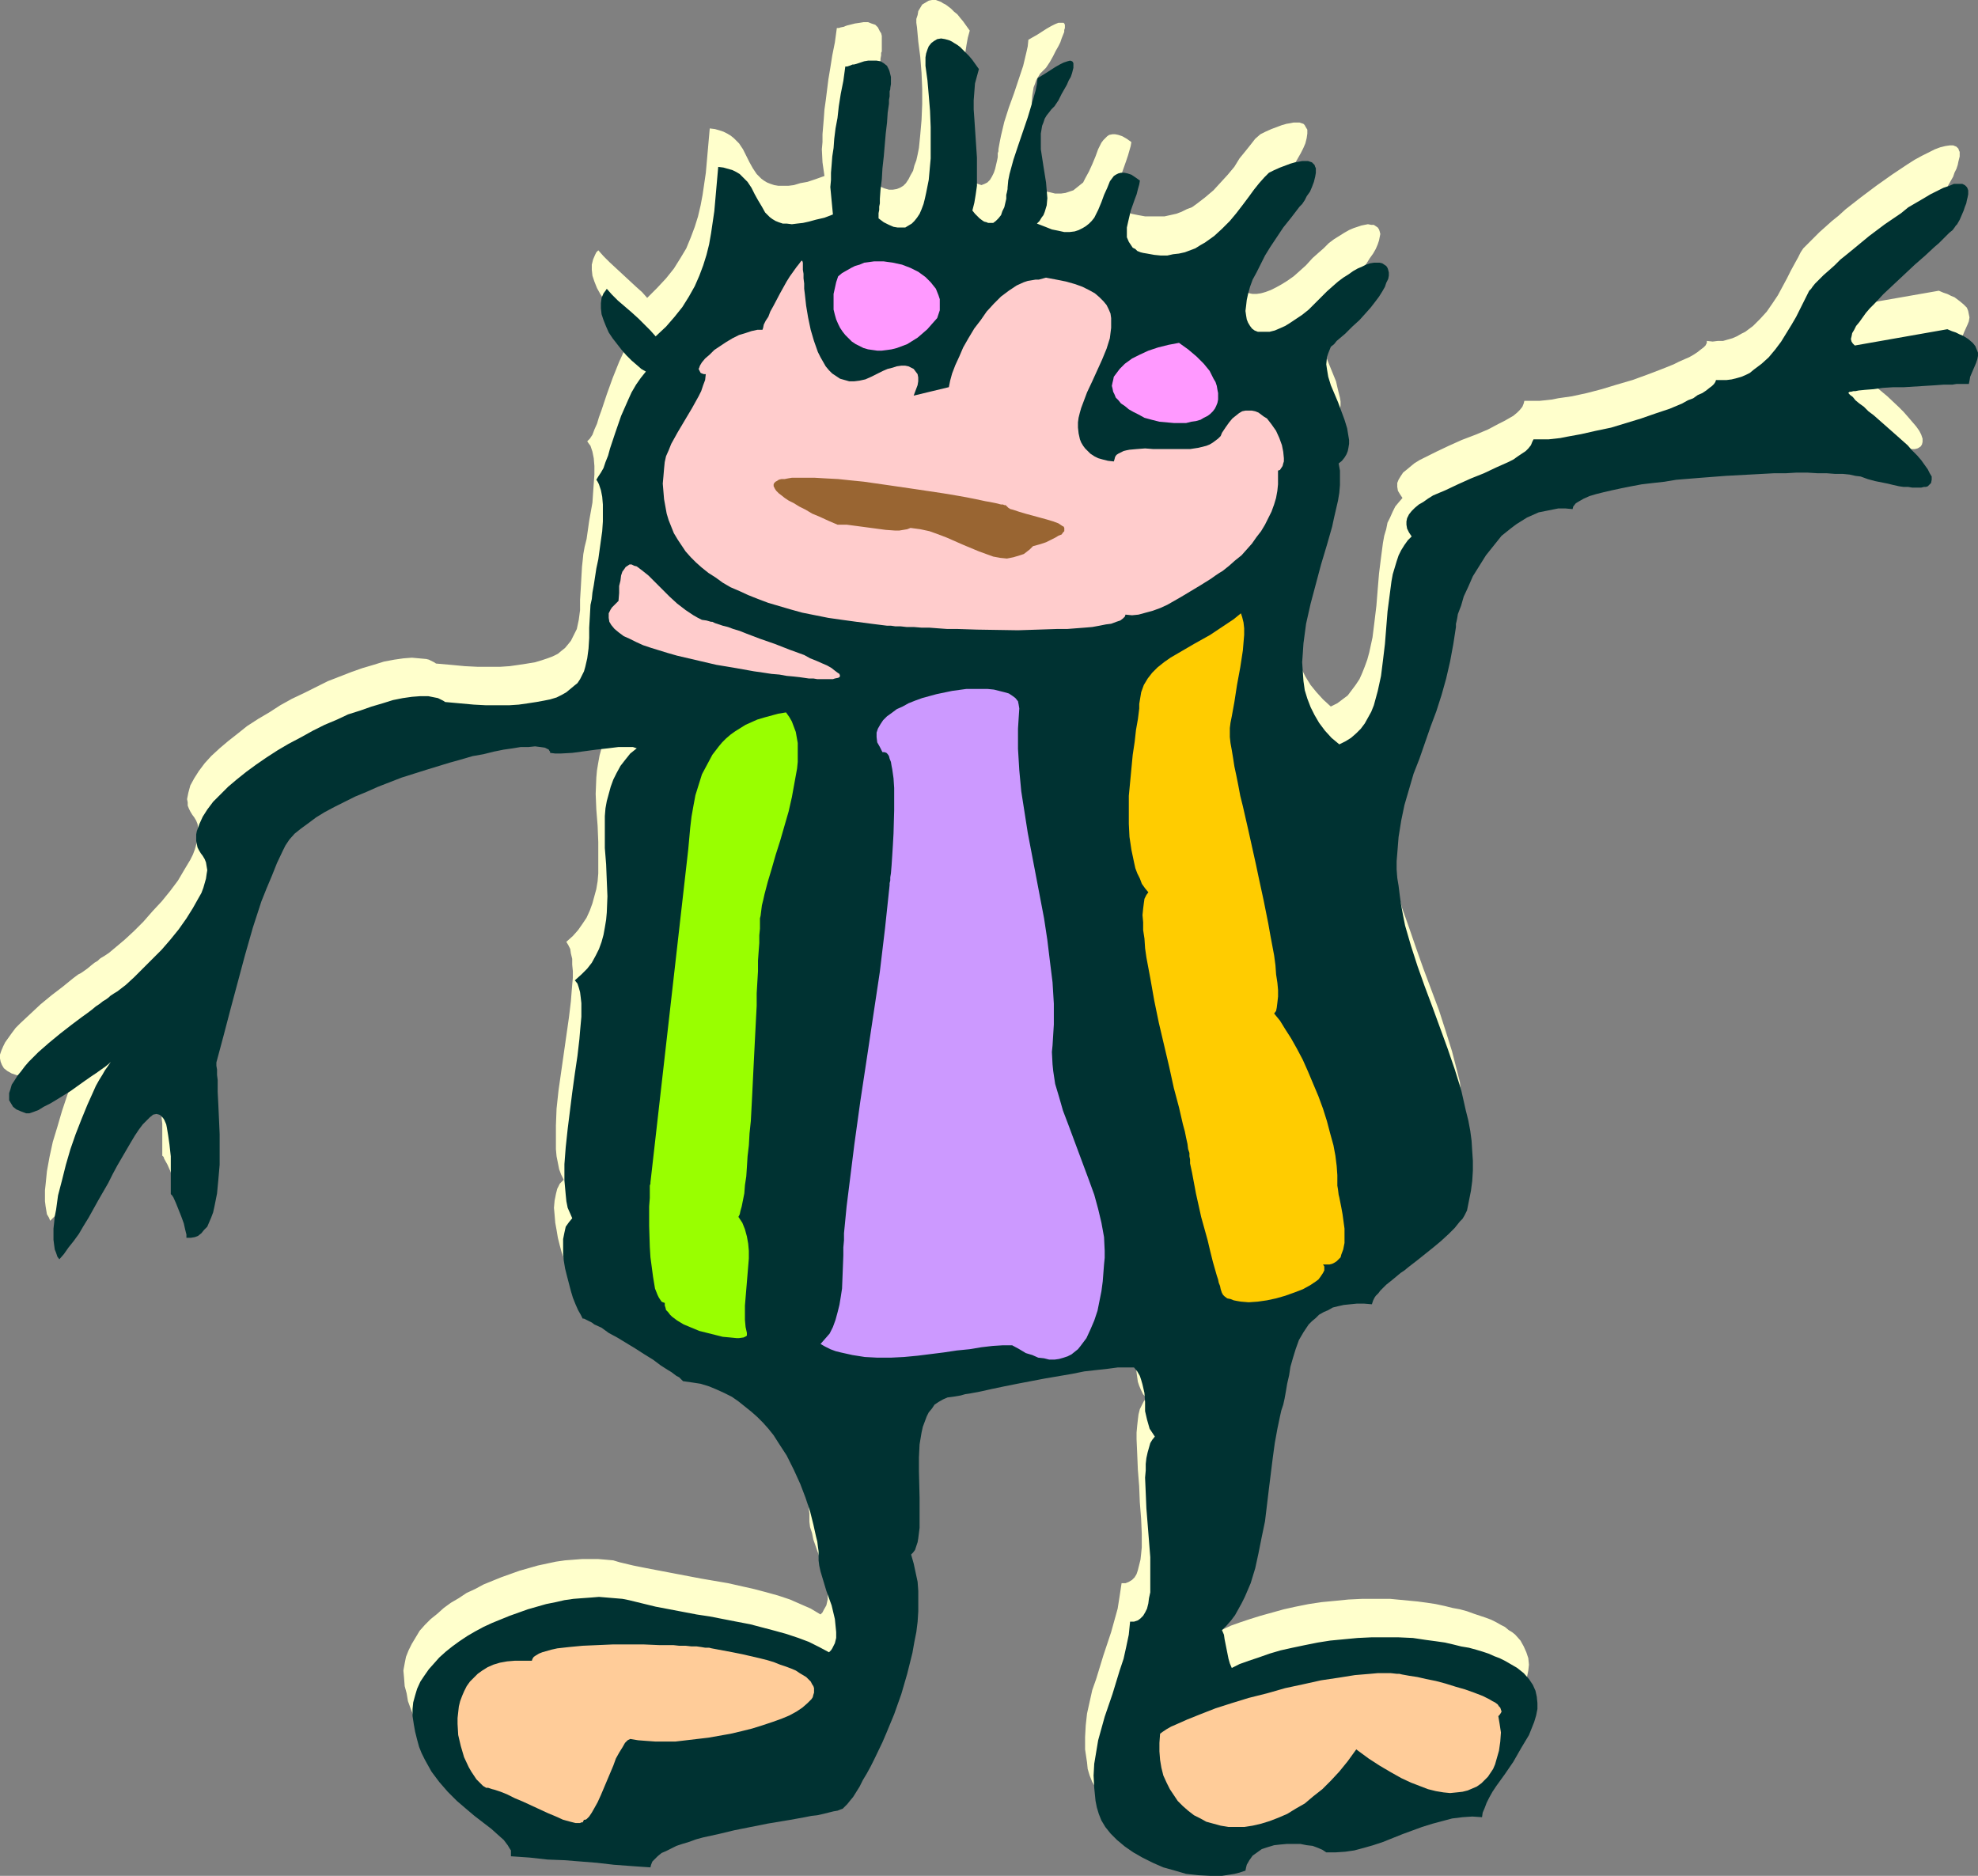 <?xml version="1.0" encoding="UTF-8" standalone="no"?>
<svg
   version="1.0"
   width="129.766mm"
   height="123.059mm"
   id="svg12"
   sodipodi:docname="Drawing 34.wmf"
   xmlns:inkscape="http://www.inkscape.org/namespaces/inkscape"
   xmlns:sodipodi="http://sodipodi.sourceforge.net/DTD/sodipodi-0.dtd"
   xmlns="http://www.w3.org/2000/svg"
   xmlns:svg="http://www.w3.org/2000/svg">
  <rect width="100%" height="100%" fill="#808080" stroke="none"/>
  <sodipodi:namedview
     id="namedview12"
     pagecolor="#ffffff"
     bordercolor="#000000"
     borderopacity="0.25"
     inkscape:showpageshadow="2"
     inkscape:pageopacity="0.0"
     inkscape:pagecheckerboard="0"
     inkscape:deskcolor="#d1d1d1"
     inkscape:document-units="mm" />
  <defs
     id="defs1">
    <pattern
       id="WMFhbasepattern"
       patternUnits="userSpaceOnUse"
       width="6"
       height="6"
       x="0"
       y="0" />
  </defs>
  <path
     style="fill:#ffffcc;fill-opacity:1;fill-rule:evenodd;stroke:none"
     d="m 306.716,454.278 0.162,-0.646 0.162,-0.646 0.485,-1.293 0.97,-0.97 1.131,-0.97 1.131,-0.808 1.454,-0.485 1.454,-0.323 1.616,-0.323 1.616,-0.162 h 1.778 1.454 l 1.616,0.323 1.454,0.323 1.454,0.323 1.131,0.485 0.97,0.646 h 2.262 l 2.262,-0.162 2.262,-0.323 2.424,-0.646 2.424,-0.646 2.424,-0.808 4.848,-1.778 4.848,-1.939 2.424,-0.808 2.424,-0.646 2.586,-0.485 2.424,-0.485 2.424,-0.162 2.424,0.162 0.323,-1.131 0.323,-1.131 0.646,-1.293 0.646,-1.293 0.808,-1.454 0.808,-1.454 2.101,-2.909 2.101,-3.071 2.101,-3.232 1.778,-3.232 0.808,-1.778 0.485,-1.454 0.485,-1.778 0.323,-1.616 0.162,-1.454 -0.162,-1.616 -0.485,-1.454 -0.646,-1.454 -0.808,-1.454 -1.293,-1.454 -0.808,-0.646 -0.808,-0.485 -0.97,-0.808 -0.97,-0.485 -1.131,-0.646 -1.293,-0.646 -1.293,-0.485 -1.454,-0.485 -1.454,-0.485 -1.778,-0.646 -1.778,-0.485 -1.778,-0.323 -1.939,-0.485 -2.262,-0.485 -2.101,-0.323 -2.424,-0.323 -3.394,-0.323 -3.394,-0.323 h -3.555 -3.394 l -3.394,0.162 -3.232,0.323 -3.394,0.323 -3.232,0.485 -3.232,0.646 -2.909,0.646 -2.909,0.808 -2.909,0.808 -2.586,0.808 -2.424,0.808 -2.262,0.808 -2.101,0.97 -0.485,-0.97 -0.162,-1.293 -0.485,-2.424 -0.485,-2.424 -0.323,-1.131 -0.323,-1.131 1.131,-1.131 0.97,-1.293 0.97,-1.293 0.97,-1.454 0.808,-1.616 0.808,-1.454 1.293,-3.555 1.131,-3.555 0.97,-3.717 0.808,-3.879 0.646,-4.04 1.131,-8.08 0.485,-3.879 0.485,-3.879 0.485,-3.555 0.485,-3.555 0.646,-3.071 0.485,-1.616 0.323,-1.293 0.485,-1.454 0.323,-1.778 0.323,-1.939 0.323,-2.101 0.485,-2.101 0.485,-2.263 0.646,-2.101 0.97,-2.101 0.97,-2.101 1.454,-1.939 0.808,-0.808 0.808,-0.808 0.97,-0.646 0.97,-0.808 1.131,-0.485 1.293,-0.485 1.293,-0.485 1.454,-0.323 1.454,-0.162 1.778,-0.162 h 1.778 l 1.778,0.162 0.162,-0.485 0.162,-0.485 0.323,-0.646 0.485,-0.485 0.485,-0.646 0.646,-0.646 1.293,-1.293 1.778,-1.454 1.778,-1.454 0.97,-0.808 1.131,-0.808 1.939,-1.616 4.202,-3.232 1.939,-1.616 1.778,-1.616 1.616,-1.616 1.293,-1.454 0.646,-0.808 0.485,-0.646 0.323,-0.808 0.162,-0.646 0.646,-2.424 0.485,-2.424 0.323,-2.424 v -2.424 l 0.162,-2.586 -0.162,-2.424 -0.162,-2.586 -0.485,-2.424 -0.323,-2.586 -0.646,-2.586 -1.293,-5.01 -1.616,-5.171 -1.616,-5.01 -3.878,-10.343 -1.778,-5.01 -1.778,-5.171 -1.778,-5.01 -1.293,-5.01 -0.646,-2.424 -0.485,-2.424 -0.323,-2.424 -0.323,-2.424 -0.162,-2.101 -0.162,-2.101 v -2.101 -1.939 l 0.323,-4.04 0.808,-3.879 0.808,-4.04 1.131,-3.879 1.131,-3.879 2.747,-7.596 1.454,-4.04 1.293,-3.879 1.293,-4.04 1.293,-4.04 0.97,-4.202 0.808,-4.202 0.485,-4.363 0.162,-0.646 0.162,-0.808 0.162,-0.808 0.162,-0.97 0.646,-2.101 0.808,-2.263 1.131,-2.424 1.131,-2.586 1.454,-2.586 1.778,-2.586 1.778,-2.424 2.101,-2.263 2.424,-2.101 1.293,-0.97 1.293,-0.808 1.293,-0.808 1.454,-0.646 1.454,-0.485 1.616,-0.485 1.454,-0.323 1.778,-0.162 h 1.778 1.778 l 0.162,-0.646 0.646,-0.646 0.808,-0.646 1.131,-0.646 1.454,-0.485 1.616,-0.646 1.939,-0.485 2.101,-0.485 2.262,-0.485 2.424,-0.485 2.586,-0.323 2.747,-0.485 2.909,-0.323 2.909,-0.323 5.979,-0.646 6.141,-0.485 6.141,-0.323 5.979,-0.323 h 2.747 2.747 2.747 2.424 2.262 l 2.101,0.162 1.939,0.162 1.778,0.162 1.454,0.162 1.131,0.162 1.939,0.646 1.778,0.485 1.454,0.323 1.616,0.323 1.454,0.323 1.293,0.323 1.131,0.162 1.131,0.162 h 0.97 1.616 0.808 0.485 l 0.646,-0.162 0.323,-0.162 0.485,-0.323 0.323,-0.485 0.162,-0.646 v -0.808 l -0.323,-0.97 -0.485,-0.97 -0.808,-1.131 -0.97,-1.131 -0.97,-1.131 -1.131,-1.293 -1.293,-1.293 -2.747,-2.586 -2.909,-2.424 -2.586,-2.424 -1.293,-0.97 -1.293,-0.97 -0.97,-0.97 -0.97,-0.808 -0.808,-0.646 -0.485,-0.646 -0.323,-0.323 -0.162,-0.162 v -0.162 l 0.323,-0.162 h 0.323 0.485 l 0.646,-0.162 0.808,-0.162 1.616,-0.162 2.101,-0.162 2.262,-0.162 2.586,-0.162 2.586,-0.162 5.171,-0.323 2.424,-0.162 2.424,-0.162 h 2.101 0.808 3.07 l 0.162,-0.97 0.323,-0.97 0.646,-1.616 0.808,-1.778 0.323,-0.808 0.162,-0.97 -0.162,-0.808 -0.162,-0.808 -0.323,-0.808 -0.808,-0.808 -0.97,-0.808 -1.293,-0.97 -0.808,-0.323 -0.97,-0.485 -0.97,-0.323 -1.131,-0.485 -23.109,4.04 -0.485,-0.485 -0.162,-0.485 -0.162,-0.646 v -0.646 l 0.323,-0.808 0.323,-0.808 0.646,-0.97 0.646,-0.97 0.808,-1.131 0.808,-0.97 2.101,-2.424 2.262,-2.424 2.586,-2.424 5.333,-4.848 1.293,-1.131 1.293,-1.131 2.262,-2.101 0.97,-0.97 1.131,-0.808 0.808,-0.97 0.808,-0.646 0.646,-0.646 0.646,-0.646 0.323,-0.485 0.162,-0.485 0.646,-1.131 0.646,-1.131 0.323,-0.97 0.485,-0.97 0.323,-0.97 0.162,-0.808 0.162,-0.646 0.162,-0.646 v -0.646 -0.485 l -0.162,-0.323 -0.162,-0.485 -0.485,-0.485 -0.808,-0.323 h -0.808 l -1.131,0.162 -1.293,0.323 -1.293,0.485 -1.616,0.808 -1.616,0.808 -1.778,0.97 -1.778,1.131 -1.939,1.293 -1.939,1.293 -3.878,2.747 -3.878,2.909 -3.717,2.909 -1.778,1.616 -1.616,1.293 -1.616,1.454 -1.454,1.293 -1.131,1.131 -1.131,1.131 -0.97,0.97 -0.808,0.808 -0.323,0.485 -0.323,0.485 -0.646,1.293 -0.808,1.454 -0.97,1.778 -0.97,1.939 -1.131,2.101 -1.131,2.101 -1.293,1.939 -1.454,2.101 -1.616,1.778 -1.778,1.778 -1.939,1.454 -0.97,0.485 -1.131,0.646 -1.131,0.485 -1.131,0.323 -1.131,0.323 h -1.293 l -1.293,0.162 -1.454,-0.162 v 0.485 l -0.323,0.646 -0.485,0.485 -0.646,0.485 -0.808,0.646 -0.97,0.646 -1.131,0.646 -1.131,0.485 -1.454,0.646 -1.293,0.646 -3.232,1.293 -3.394,1.293 -3.555,1.293 -3.878,1.131 -3.717,1.131 -3.717,0.97 -3.717,0.808 -3.394,0.485 -1.616,0.323 -1.454,0.162 -1.616,0.162 h -1.293 -1.293 -1.131 l -0.162,0.646 -0.323,0.808 -0.646,0.808 -0.646,0.646 -0.97,0.808 -1.131,0.646 -1.131,0.646 -1.293,0.646 -2.747,1.454 -3.07,1.293 -3.394,1.293 -3.232,1.454 -3.07,1.454 -2.909,1.454 -1.293,0.646 -1.293,0.808 -0.97,0.808 -0.97,0.808 -0.808,0.646 -0.646,0.97 -0.485,0.808 -0.323,0.808 v 0.97 l 0.162,0.97 0.485,0.808 0.646,0.97 -0.97,1.131 -0.808,0.97 -0.646,1.293 -0.646,1.454 -0.646,1.293 -0.323,1.616 -0.485,1.616 -0.323,1.778 -0.485,3.717 -0.485,3.879 -0.323,3.879 -0.323,4.04 -0.485,4.04 -0.485,3.879 -0.808,3.717 -0.485,1.778 -0.646,1.778 -0.646,1.616 -0.646,1.454 -0.97,1.454 -0.97,1.293 -0.97,1.293 -1.293,0.97 -1.293,0.97 -1.616,0.808 -1.939,-1.778 -1.616,-1.778 -1.454,-1.778 -1.293,-2.101 -0.97,-1.939 -0.646,-2.101 -0.646,-2.101 -0.323,-2.263 -0.323,-2.263 v -2.424 l 0.162,-2.263 0.162,-2.424 0.323,-2.424 0.323,-2.424 1.131,-4.848 1.131,-5.01 1.454,-4.848 1.454,-4.687 1.131,-4.687 0.646,-2.101 0.485,-2.263 0.323,-1.939 0.323,-2.101 0.162,-1.939 0.162,-1.778 -0.162,-1.778 -0.162,-1.778 0.808,-0.646 0.485,-0.808 0.485,-0.808 0.485,-0.808 0.162,-0.808 0.162,-0.97 v -0.97 l -0.162,-0.97 -0.485,-1.939 -0.485,-2.101 -1.778,-4.363 -1.616,-4.202 -0.646,-2.101 -0.323,-2.101 -0.162,-0.97 0.162,-1.778 0.162,-0.808 0.485,-0.97 0.323,-0.808 0.646,-0.646 0.808,-0.808 2.101,-1.778 1.778,-1.778 1.616,-1.616 1.616,-1.616 1.293,-1.454 1.131,-1.454 0.808,-1.293 0.808,-1.131 0.646,-1.131 0.485,-1.131 0.323,-0.97 0.162,-0.808 0.162,-0.808 -0.162,-0.646 -0.162,-0.485 -0.323,-0.485 -0.485,-0.323 -0.485,-0.323 h -0.646 l -0.808,-0.162 -0.808,0.162 -0.808,0.162 -0.97,0.323 -0.97,0.323 -1.131,0.485 -1.131,0.646 -1.293,0.808 -1.293,0.808 -1.293,0.97 -1.293,1.293 -1.293,1.131 -1.454,1.293 -1.616,1.778 -1.616,1.454 -1.454,1.293 -1.616,1.131 -1.293,0.808 -1.454,0.808 -1.293,0.646 -1.293,0.485 -1.131,0.323 -1.131,0.162 h -0.97 l -0.808,-0.162 -0.808,-0.323 -0.646,-0.485 -0.485,-0.646 -0.485,-0.646 -0.323,-0.97 -0.323,-0.97 v -1.131 -1.293 l 0.323,-1.454 0.323,-1.454 0.485,-1.616 0.646,-1.778 0.808,-1.939 0.97,-1.939 1.293,-2.101 1.293,-2.263 1.454,-2.263 1.778,-2.586 1.939,-2.424 2.101,-2.586 0.485,-0.808 0.646,-0.808 0.646,-1.131 0.646,-1.131 0.646,-1.293 0.485,-1.131 0.323,-1.293 0.162,-1.131 v -0.97 l -0.485,-0.808 -0.162,-0.323 -0.323,-0.323 -0.485,-0.162 -0.485,-0.162 h -0.808 -0.646 l -0.808,0.162 -0.97,0.162 -1.131,0.323 -1.293,0.485 -1.293,0.485 -1.454,0.646 -0.646,0.323 -0.646,0.323 -1.293,1.131 -1.131,1.454 -1.293,1.616 -1.454,1.778 -1.293,2.101 -1.616,1.939 -1.778,1.939 -1.778,1.939 -2.101,1.778 -2.101,1.616 -1.131,0.808 -1.293,0.485 -1.293,0.646 -1.293,0.485 -1.454,0.323 -1.454,0.323 h -1.454 -1.616 -1.778 l -1.778,-0.323 -0.808,-0.162 -0.808,-0.162 -0.646,-0.323 -0.646,-0.485 -0.485,-0.323 -0.485,-0.485 -0.646,-0.97 -0.323,-1.131 -0.162,-1.131 0.162,-1.293 0.162,-1.454 0.808,-2.747 0.97,-2.747 0.485,-1.454 0.323,-1.131 0.323,-1.131 0.162,-0.97 -1.131,-0.808 -1.131,-0.646 -0.97,-0.323 -0.808,-0.162 h -0.646 l -0.808,0.162 -0.485,0.323 -0.485,0.485 -0.485,0.485 -0.485,0.646 -0.808,1.616 -0.646,1.778 -0.808,1.939 -0.808,1.778 -0.97,1.778 -0.485,0.97 -0.808,0.646 -0.808,0.646 -0.808,0.646 -0.97,0.323 -0.97,0.323 -1.131,0.162 h -1.454 l -1.293,-0.323 -1.778,-0.323 -1.616,-0.646 -1.939,-0.808 0.646,-0.646 0.485,-0.646 0.485,-0.808 0.162,-0.808 0.485,-1.616 0.162,-1.778 v -1.939 l -0.323,-1.939 -1.131,-8.242 -0.162,-1.939 0.162,-1.939 0.323,-1.939 0.323,-0.808 0.323,-0.97 0.485,-0.808 0.485,-0.808 0.646,-0.646 0.808,-0.808 0.97,-1.454 0.808,-1.454 0.646,-1.293 0.646,-1.131 0.485,-0.97 0.323,-0.97 0.323,-0.808 0.323,-0.808 V 7.434 l 0.162,-0.485 V 6.464 6.141 l -0.162,-0.323 -0.162,-0.162 h -0.485 -0.808 l -0.808,0.323 -0.97,0.485 -1.131,0.646 -2.262,1.454 -2.262,1.293 -0.162,1.616 -0.323,1.454 -0.808,3.394 -1.131,3.394 -1.131,3.394 -1.293,3.555 -1.131,3.555 -0.808,3.394 -0.323,1.616 -0.323,1.778 v 0.485 l -0.162,0.485 v 0.97 l -0.162,0.808 -0.485,2.101 -0.323,0.97 -0.485,0.97 -0.485,0.808 -0.646,0.646 -0.646,0.323 -0.808,0.323 -0.485,-0.162 -0.485,-0.162 -0.485,-0.162 -0.485,-0.323 -0.646,-0.485 -0.646,-0.485 -0.485,-0.646 -0.808,-0.808 0.485,-1.939 0.485,-1.939 0.162,-2.263 0.162,-2.101 -0.162,-4.848 -0.323,-4.848 -0.323,-4.848 v -2.263 -2.263 -2.101 l 0.323,-2.101 0.323,-1.778 0.485,-1.778 -0.808,-1.131 -0.808,-1.131 -0.808,-0.97 -0.646,-0.808 -0.808,-0.646 -0.808,-0.808 -0.646,-0.485 -0.646,-0.485 -0.646,-0.323 -0.485,-0.323 L 232.057,0 h -0.97 l -0.808,0.162 -0.808,0.485 -0.808,0.485 -0.485,0.808 -0.485,0.808 -0.162,0.97 -0.323,0.97 v 0.97 l 0.162,1.131 0.323,3.555 0.485,3.717 0.323,4.04 0.162,3.879 v 3.879 l -0.162,3.879 -0.323,3.717 -0.162,1.616 -0.162,1.616 -0.323,1.616 -0.323,1.454 -0.485,1.293 -0.323,1.293 -0.646,1.131 -0.485,0.97 -0.646,0.97 -0.646,0.646 -0.808,0.485 -0.808,0.323 -0.97,0.162 h -0.97 l -1.131,-0.323 -1.131,-0.485 -1.131,-0.646 -1.293,-0.97 V 43.796 43.311 42.503 l 0.162,-0.646 v -0.97 l 0.162,-1.131 0.162,-2.263 0.162,-2.586 0.323,-2.747 0.323,-2.747 0.485,-5.818 0.323,-2.747 0.162,-2.424 0.162,-2.101 0.162,-1.131 v -0.646 l 0.162,-0.808 v -0.646 l 0.162,-0.323 V 12.444 11.474 9.696 8.888 l -0.162,-0.646 -0.323,-0.485 -0.485,-0.97 -0.646,-0.646 -0.97,-0.323 -0.808,-0.323 h -1.131 l -0.97,0.162 -1.131,0.162 -1.939,0.485 -0.485,0.162 -0.323,0.162 -0.808,0.162 -0.485,0.162 h -0.485 l -0.485,3.555 -0.646,3.232 -0.485,3.071 -0.485,2.909 -0.323,2.586 -0.323,2.586 -0.323,2.263 -0.162,2.263 -0.162,1.939 -0.162,1.939 v 1.939 l -0.162,1.778 0.162,3.232 0.485,3.394 -2.262,0.808 -1.939,0.646 -1.778,0.323 -1.616,0.485 -1.293,0.162 h -1.454 -1.131 l -0.97,-0.162 -0.97,-0.323 -0.808,-0.323 -0.808,-0.485 -0.646,-0.485 -1.131,-1.131 -0.97,-1.454 -0.808,-1.454 -0.808,-1.616 -0.808,-1.616 -0.97,-1.454 -1.293,-1.293 -0.808,-0.646 -0.808,-0.485 -0.97,-0.485 -0.97,-0.323 -1.131,-0.323 -1.293,-0.162 -0.485,5.495 -0.485,5.495 -0.808,5.495 -0.485,2.586 -0.646,2.747 -0.808,2.586 -0.97,2.586 -1.131,2.747 -1.454,2.424 -1.616,2.586 -1.939,2.424 -2.262,2.424 -2.424,2.424 -1.293,-1.454 -1.454,-1.293 -6.626,-6.141 -1.454,-1.454 -1.293,-1.454 -0.485,0.485 -0.323,0.646 -0.485,1.131 -0.323,1.293 v 1.293 l 0.162,1.454 0.485,1.454 0.646,1.616 0.808,1.454 0.97,1.454 0.97,1.454 1.131,1.454 1.131,1.293 1.293,1.293 1.131,0.97 1.293,0.97 1.131,0.808 -1.293,1.616 -1.131,1.616 -0.97,1.778 -0.97,2.101 -1.616,4.04 -1.454,4.04 -1.293,3.879 -0.646,1.778 -0.485,1.616 -0.646,1.454 -0.485,1.293 -0.646,0.97 -0.646,0.646 0.323,0.485 0.485,0.646 0.485,1.454 0.323,1.616 0.162,1.939 v 2.101 l -0.162,2.263 -0.162,2.263 -0.162,2.424 -0.808,4.525 -0.323,2.263 -0.323,2.263 -0.485,1.939 -0.323,1.778 -0.162,1.616 -0.162,1.454 -0.162,2.747 -0.162,2.909 -0.162,2.586 v 2.586 l -0.323,2.424 -0.485,2.263 -0.485,0.97 -0.485,0.97 -0.485,0.97 -0.646,0.808 -0.808,0.97 -0.808,0.646 -0.97,0.808 -1.293,0.646 -1.293,0.485 -1.454,0.485 -1.616,0.485 -1.939,0.323 -2.101,0.323 -2.262,0.323 -2.424,0.162 h -5.494 l -3.232,-0.162 -3.394,-0.323 -3.717,-0.323 -0.485,-0.323 -0.646,-0.323 -0.646,-0.323 -0.646,-0.162 -1.778,-0.162 -1.778,-0.162 -2.101,0.162 -2.262,0.323 -2.586,0.485 -2.586,0.808 -2.747,0.808 -2.747,0.97 -2.909,1.131 -2.909,1.131 -2.909,1.454 -2.909,1.454 -3.07,1.454 -2.909,1.616 -2.747,1.778 -2.747,1.616 -2.747,1.778 -2.424,1.939 -2.262,1.778 -2.101,1.778 -2.101,1.939 -1.616,1.778 -1.454,1.939 -1.131,1.778 -0.97,1.778 -0.485,1.778 -0.162,0.808 -0.162,0.808 0.162,0.808 v 0.808 l 0.323,0.808 0.323,0.646 0.485,0.808 0.485,0.646 0.485,0.808 0.323,0.808 0.162,0.97 v 0.97 1.131 l -0.162,0.97 -0.323,1.131 -0.323,1.131 -0.485,1.293 -0.646,1.293 -1.454,2.424 -1.616,2.747 -1.939,2.586 -2.101,2.586 -2.262,2.424 -2.262,2.586 -2.262,2.263 -2.262,2.101 -2.101,1.778 -1.939,1.616 -0.97,0.646 -0.808,0.485 -0.485,0.323 -0.485,0.485 -0.808,0.485 -0.808,0.646 -0.97,0.808 -1.131,0.808 -0.485,0.323 -0.646,0.323 -1.293,0.97 -2.586,2.101 -2.747,2.101 -2.747,2.263 -2.586,2.424 -2.424,2.263 -1.131,1.131 -0.97,1.293 -0.808,1.131 -0.808,1.131 -0.485,0.97 -0.485,1.131 L 0,261.481 v 0.97 l 0.162,0.808 0.323,0.808 0.485,0.808 0.808,0.646 1.131,0.646 1.454,0.485 h 0.323 l 0.323,-0.162 0.97,-0.323 1.293,-0.485 1.454,-0.646 1.616,-0.97 1.616,-0.97 3.394,-2.263 3.394,-2.263 1.454,-0.97 1.454,-1.131 1.293,-0.808 1.131,-0.808 0.646,-0.646 0.323,-0.162 0.162,-0.162 -0.646,0.808 -0.808,1.131 -0.646,1.131 -0.646,1.454 -0.808,1.293 -0.646,1.454 -1.454,3.232 -1.616,3.555 -1.293,3.717 -1.293,3.879 -1.131,3.879 -1.131,3.717 -0.808,3.717 -0.646,3.555 -0.162,1.616 -0.162,1.616 -0.162,1.454 v 2.747 l 0.162,1.293 0.162,0.97 0.162,0.97 0.485,0.808 0.323,0.808 1.293,-1.293 1.131,-1.616 1.293,-1.616 1.131,-1.778 1.293,-1.939 1.131,-2.101 2.586,-4.202 2.262,-4.363 1.293,-2.263 1.131,-2.101 1.131,-1.939 1.131,-1.939 0.97,-1.778 1.131,-1.778 0.97,-1.454 0.97,-1.293 0.808,-0.97 0.97,-0.808 0.808,-0.485 0.808,-0.323 0.646,0.162 0.323,0.162 0.323,0.323 0.323,0.323 0.162,0.485 0.323,0.485 0.162,0.646 0.323,0.808 0.162,0.97 0.162,0.97 0.162,1.131 0.162,1.131 0.162,1.293 v 1.616 l 0.162,1.454 v 1.778 6.141 l 0.323,0.323 0.162,0.485 0.808,1.454 0.646,1.454 0.646,1.778 0.485,1.778 0.485,1.454 0.162,0.808 0.162,0.485 v 0.485 0.485 h 0.97 l 0.97,-0.162 0.97,-0.485 0.808,-0.646 0.646,-0.646 0.646,-0.97 0.646,-1.131 0.485,-1.131 0.323,-1.293 0.485,-1.454 0.323,-1.616 0.323,-1.454 0.323,-3.555 0.162,-3.717 0.162,-3.717 -0.162,-3.717 v -3.879 l -0.162,-3.555 -0.162,-3.232 -0.162,-1.454 v -1.454 -1.293 l -0.162,-1.131 v -1.131 -0.808 l 1.778,-6.626 1.616,-6.626 3.555,-13.413 2.101,-6.626 2.101,-6.626 1.131,-3.232 1.293,-3.071 1.293,-3.232 1.454,-3.071 0.808,-1.293 0.97,-1.454 1.293,-1.293 1.454,-1.454 1.778,-1.293 2.101,-1.293 2.101,-1.454 2.424,-1.293 2.424,-1.293 2.747,-1.293 2.747,-1.131 2.747,-1.293 5.979,-2.263 5.979,-1.939 5.979,-1.778 2.747,-0.808 2.909,-0.808 2.747,-0.485 2.424,-0.646 2.424,-0.323 2.262,-0.485 2.101,-0.162 1.939,-0.162 h 1.454 1.454 l 1.131,0.162 0.646,0.323 0.323,0.323 0.162,0.162 0.162,0.323 v 0.162 l 1.293,0.162 h 1.293 l 2.747,-0.162 2.909,-0.323 3.07,-0.323 2.909,-0.485 2.747,-0.323 h 1.293 1.131 l 1.131,0.162 0.97,0.162 -1.616,1.454 -1.293,1.454 -1.131,1.616 -0.97,1.454 -0.808,1.778 -0.808,1.778 -0.485,1.778 -0.323,1.778 -0.323,1.939 -0.162,1.778 -0.162,4.04 0.162,3.879 0.323,4.04 0.162,4.04 v 3.879 3.879 l -0.162,1.939 -0.323,1.939 -0.485,1.778 -0.485,1.778 -0.646,1.778 -0.808,1.778 -0.97,1.454 -1.131,1.616 -1.293,1.454 -1.616,1.454 0.485,0.808 0.485,0.97 0.162,1.131 0.323,1.293 v 1.454 l 0.162,1.616 v 1.616 l -0.162,1.778 -0.162,1.939 -0.162,2.101 -0.485,4.04 -0.646,4.525 -0.646,4.525 -1.293,9.05 -0.485,4.525 -0.162,4.202 v 2.101 1.939 1.778 l 0.162,1.778 0.323,1.616 0.323,1.616 0.485,1.293 0.646,1.293 -0.97,0.97 -0.646,1.293 -0.323,1.293 -0.323,1.616 -0.162,1.778 0.162,1.778 0.162,1.939 0.323,1.778 0.323,1.939 0.485,1.939 0.485,1.778 0.646,1.616 0.646,1.616 0.646,1.454 0.646,1.131 0.485,0.97 0.162,0.162 h 0.323 l 0.485,0.323 0.485,0.162 0.646,0.323 0.808,0.485 1.616,0.97 1.939,1.131 2.101,1.131 4.525,2.909 2.101,1.293 2.262,1.454 1.939,1.293 1.778,1.131 0.808,0.646 0.646,0.485 0.646,0.323 0.485,0.323 0.485,0.485 0.323,0.162 0.162,0.162 v 0.162 l 2.424,0.323 2.101,0.485 1.939,0.485 1.939,0.808 1.939,0.808 1.939,0.97 1.616,1.131 1.616,1.131 1.616,1.454 1.454,1.293 1.293,1.454 1.454,1.616 1.131,1.616 1.131,1.454 2.262,3.555 1.778,3.394 1.616,3.555 1.293,3.394 1.131,3.394 0.808,3.232 0.323,1.454 0.162,1.454 0.323,1.293 0.162,1.293 0.162,1.293 v 0.97 1.131 l 0.162,1.293 0.485,1.454 0.323,1.616 1.131,3.232 1.131,3.555 0.485,1.616 0.485,1.778 0.162,1.616 0.162,1.616 v 1.454 l -0.323,1.454 -0.646,1.131 -0.323,0.646 -0.485,0.485 -2.424,-1.454 -2.586,-1.131 -2.586,-1.131 -2.909,-0.97 -2.909,-0.808 -3.07,-0.808 -6.464,-1.454 -6.626,-1.131 -6.787,-1.293 -6.787,-1.293 -3.232,-0.646 -3.394,-0.808 -1.616,-0.485 -1.778,-0.162 -1.939,-0.162 h -1.939 -2.101 l -2.101,0.162 -2.101,0.162 -2.262,0.323 -2.262,0.485 -2.262,0.485 -4.525,1.293 -4.525,1.616 -4.363,1.778 -2.101,1.131 -2.101,0.97 -1.939,1.293 -1.939,1.131 -1.778,1.293 -1.616,1.454 -1.616,1.293 -1.454,1.454 -1.293,1.454 -0.97,1.616 -0.97,1.616 -0.808,1.616 -0.646,1.616 -0.323,1.616 -0.323,1.778 0.162,1.778 0.162,2.101 0.485,1.778 0.323,1.939 0.646,1.778 0.646,1.616 0.646,1.616 0.808,1.454 0.97,1.454 1.939,2.586 2.101,2.424 2.101,2.263 2.262,1.939 2.262,1.778 2.101,1.616 1.939,1.616 1.778,1.454 1.293,1.293 0.646,0.646 0.485,0.808 0.323,0.485 0.323,0.808 0.162,0.646 v 0.646 l 2.262,0.162 2.424,0.323 4.363,0.162 4.202,0.485 8.08,0.646 4.04,0.162 4.363,0.485 2.424,0.162 2.262,0.162 0.323,-0.646 0.323,-0.808 0.646,-0.646 0.646,-0.646 0.97,-0.646 1.131,-0.646 1.131,-0.646 1.454,-0.646 1.454,-0.485 1.616,-0.485 1.778,-0.485 1.778,-0.646 3.717,-0.97 3.878,-0.808 4.04,-0.808 4.04,-0.646 3.878,-0.808 1.939,-0.323 1.778,-0.323 1.778,-0.323 1.616,-0.162 1.616,-0.323 1.454,-0.323 1.293,-0.162 1.131,-0.323 0.97,-0.323 0.97,-0.162 0.323,-0.323 0.485,-0.485 0.646,-0.646 0.646,-0.808 0.808,-0.97 0.808,-1.293 0.808,-1.293 0.97,-1.454 0.97,-1.778 0.97,-1.778 0.97,-1.939 0.97,-1.939 0.97,-2.263 0.97,-2.101 1.939,-4.687 1.616,-5.01 1.616,-5.01 1.293,-5.171 0.485,-2.586 0.323,-2.586 0.323,-2.586 0.162,-2.586 0.162,-2.424 -0.162,-2.424 -0.162,-2.424 -0.323,-2.424 -0.485,-2.101 -0.646,-2.101 0.485,-0.646 0.485,-0.646 0.323,-0.808 0.323,-0.97 0.162,-1.131 0.162,-1.131 v -1.293 l 0.162,-1.454 v -2.909 l -0.162,-3.232 -0.162,-6.626 0.162,-3.394 0.162,-3.232 0.485,-2.909 0.323,-1.454 0.323,-1.293 0.485,-1.293 0.646,-0.97 0.646,-1.131 0.808,-0.808 0.808,-0.646 1.131,-0.646 1.293,-0.485 1.131,-0.162 0.97,-0.162 1.131,-0.162 0.97,-0.323 1.293,-0.162 2.586,-0.485 2.909,-0.646 3.07,-0.646 3.232,-0.646 6.626,-1.293 6.787,-1.131 3.232,-0.646 2.909,-0.323 2.909,-0.485 2.424,-0.162 h 1.131 2.101 0.808 l 0.808,0.97 0.485,0.97 0.485,1.131 0.323,1.131 0.323,2.101 0.162,2.263 0.162,2.263 0.323,2.263 0.323,0.97 0.485,1.131 0.485,0.97 0.808,0.97 -0.646,0.808 -0.485,0.97 -0.485,0.97 -0.323,1.293 -0.162,1.293 -0.162,1.454 -0.162,1.778 v 1.616 l 0.162,3.717 0.162,3.879 0.323,4.04 0.162,4.04 0.323,4.04 0.162,3.717 v 3.394 l -0.162,1.616 -0.162,1.454 -0.323,1.293 -0.323,1.293 -0.323,0.97 -0.485,0.808 -0.646,0.646 -0.808,0.485 -0.808,0.323 h -0.97 l -0.485,3.232 -0.485,3.071 -0.808,2.909 -0.808,2.909 -1.939,5.818 -1.778,5.818 -0.97,2.747 -0.646,2.909 -0.646,2.909 -0.323,2.909 -0.162,2.909 v 3.071 l 0.485,3.232 0.162,1.616 0.485,1.616 0.323,0.808 0.323,0.808 0.97,1.616 1.454,1.616 1.616,1.616 1.778,1.616 2.262,1.454 2.262,1.454 2.586,1.131 2.586,1.131 2.747,0.97 2.909,0.646 2.909,0.323 2.909,0.323 3.07,-0.162 2.909,-0.485 1.454,-0.323 z"
     id="path1" />
  <path
     style="fill:#003232;fill-opacity:1;fill-rule:evenodd;stroke:none"
     d="m 308.817,463.813 0.162,-0.808 0.162,-0.646 0.646,-1.131 0.808,-1.131 1.131,-0.808 1.131,-0.808 1.454,-0.485 1.616,-0.485 1.454,-0.162 1.778,-0.162 h 1.616 1.616 l 1.616,0.323 1.454,0.162 1.293,0.485 1.131,0.485 0.97,0.646 h 2.262 l 2.424,-0.162 2.262,-0.323 2.424,-0.646 2.262,-0.646 2.424,-0.808 4.848,-1.939 4.848,-1.778 2.586,-0.808 2.424,-0.646 2.424,-0.646 2.586,-0.323 2.424,-0.162 2.424,0.162 0.162,-1.131 0.485,-1.131 0.485,-1.293 0.646,-1.293 0.808,-1.454 0.97,-1.454 2.101,-2.909 2.101,-3.071 1.939,-3.394 1.939,-3.232 0.646,-1.616 0.646,-1.616 0.485,-1.616 0.323,-1.616 v -1.454 l -0.162,-1.616 -0.323,-1.454 -0.646,-1.454 -0.97,-1.454 -1.293,-1.454 -0.808,-0.646 -0.808,-0.646 -1.939,-1.131 -1.131,-0.646 -1.293,-0.646 -1.293,-0.485 -1.454,-0.646 -1.454,-0.485 -1.616,-0.485 -1.778,-0.485 -1.939,-0.323 -1.939,-0.485 -2.101,-0.485 -2.262,-0.323 -2.424,-0.323 -3.232,-0.485 -3.555,-0.162 h -3.394 -3.394 l -3.394,0.162 -3.394,0.323 -3.394,0.323 -3.07,0.485 -3.232,0.646 -3.07,0.646 -2.909,0.646 -2.747,0.808 -2.747,0.97 -2.424,0.808 -2.262,0.808 -1.939,0.97 -0.485,-1.131 -0.323,-1.131 -0.97,-4.848 -0.162,-1.131 -0.485,-1.131 1.131,-1.131 1.131,-1.293 0.97,-1.293 0.808,-1.454 0.808,-1.454 0.808,-1.616 1.454,-3.394 1.131,-3.717 0.808,-3.717 0.808,-4.04 0.808,-3.879 0.97,-8.08 0.485,-3.879 0.485,-3.879 0.485,-3.555 0.646,-3.555 0.646,-3.071 0.323,-1.454 0.485,-1.454 0.323,-1.454 0.323,-1.778 0.323,-1.939 0.485,-2.101 0.323,-2.101 0.646,-2.263 0.646,-2.101 0.808,-2.263 1.131,-1.939 1.293,-1.939 0.808,-0.808 0.97,-0.808 0.808,-0.808 1.131,-0.646 1.131,-0.485 1.131,-0.646 1.293,-0.323 1.454,-0.323 1.616,-0.162 1.616,-0.162 h 1.778 l 1.939,0.162 0.162,-0.485 0.162,-0.485 0.323,-0.646 0.323,-0.485 0.646,-0.646 0.485,-0.646 1.454,-1.454 1.616,-1.293 1.939,-1.616 0.97,-0.646 0.97,-0.808 2.101,-1.616 4.04,-3.232 1.939,-1.616 1.939,-1.778 1.454,-1.454 1.293,-1.616 0.646,-0.646 0.485,-0.808 0.323,-0.646 0.323,-0.646 0.485,-2.424 0.485,-2.424 0.323,-2.424 0.162,-2.586 v -2.424 l -0.162,-2.424 -0.162,-2.586 -0.323,-2.424 -0.485,-2.586 -0.646,-2.586 -1.131,-5.01 -1.616,-5.171 -1.778,-5.171 -3.717,-10.181 -1.939,-5.171 -1.778,-5.01 -1.616,-5.01 -1.454,-5.01 -0.485,-2.424 -0.485,-2.586 -0.323,-2.263 -0.323,-2.586 -0.323,-1.939 -0.162,-2.101 v -2.101 l 0.162,-1.939 0.323,-4.04 0.646,-4.04 0.808,-3.879 1.131,-3.879 1.131,-3.879 1.454,-3.717 2.747,-7.919 1.454,-3.879 1.293,-4.04 1.131,-4.04 0.97,-4.202 0.808,-4.363 0.646,-4.202 v -0.808 l 0.162,-0.646 0.162,-0.808 0.162,-0.97 0.808,-2.101 0.646,-2.263 1.131,-2.424 1.131,-2.586 1.616,-2.586 1.616,-2.586 1.939,-2.424 1.939,-2.424 2.424,-1.939 1.293,-0.97 1.293,-0.808 1.293,-0.808 1.454,-0.646 1.454,-0.646 1.616,-0.323 1.616,-0.323 1.616,-0.323 h 1.778 l 1.778,0.162 0.162,-0.646 0.646,-0.808 0.808,-0.485 1.131,-0.646 1.454,-0.646 1.616,-0.485 1.939,-0.485 2.101,-0.485 2.262,-0.485 2.424,-0.485 2.586,-0.485 2.747,-0.323 2.909,-0.323 2.909,-0.485 5.979,-0.485 6.302,-0.485 5.979,-0.323 5.979,-0.323 h 2.909 l 2.747,-0.162 h 2.586 l 2.586,0.162 h 2.262 l 2.101,0.162 h 1.939 l 1.616,0.162 1.454,0.323 1.293,0.162 1.778,0.646 1.778,0.485 1.616,0.323 1.616,0.323 1.293,0.323 1.454,0.323 1.131,0.162 h 1.131 l 0.97,0.162 h 1.616 0.646 l 0.646,-0.162 h 0.485 l 0.485,-0.162 0.323,-0.323 0.485,-0.485 0.162,-0.808 v -0.808 l -0.485,-0.808 -0.485,-0.97 -0.808,-1.131 -0.808,-1.131 -0.97,-1.131 -1.293,-1.293 -1.131,-1.293 -2.909,-2.586 -2.747,-2.424 -2.747,-2.424 -1.293,-0.97 -1.131,-1.131 -1.131,-0.808 -0.97,-0.808 -0.646,-0.808 -0.646,-0.485 -0.323,-0.323 -0.162,-0.323 h 0.162 l 0.162,-0.162 h 0.323 l 0.646,-0.162 h 0.485 l 0.808,-0.162 1.616,-0.162 2.101,-0.162 2.262,-0.323 2.586,-0.162 h 2.586 l 5.171,-0.323 2.586,-0.162 2.262,-0.162 h 2.101 l 0.97,-0.162 h 3.07 l 0.162,-0.808 0.162,-0.97 1.454,-3.394 0.323,-0.97 0.162,-0.808 v -0.808 l -0.323,-0.808 -0.323,-0.808 -0.646,-0.808 -1.131,-0.97 -1.293,-0.808 -0.808,-0.323 -0.97,-0.485 -0.97,-0.323 -1.131,-0.485 -22.947,4.04 v 0 l -0.485,-0.485 -0.323,-0.485 -0.162,-0.646 0.162,-0.646 0.162,-0.808 0.485,-0.808 0.485,-0.97 0.808,-0.97 0.808,-1.131 0.808,-1.131 0.97,-1.131 1.131,-1.131 2.262,-2.424 2.586,-2.424 5.171,-4.848 1.293,-1.131 1.293,-1.131 2.262,-2.101 1.131,-0.97 0.97,-0.97 0.808,-0.808 0.808,-0.808 0.808,-0.646 0.485,-0.646 0.323,-0.485 0.323,-0.323 0.646,-1.131 0.485,-1.131 0.485,-1.131 0.323,-0.97 0.323,-0.808 0.162,-0.808 0.162,-0.646 0.162,-0.808 v -0.485 -0.485 l -0.162,-0.485 -0.162,-0.323 -0.485,-0.485 -0.646,-0.323 h -0.97 -1.131 l -1.131,0.485 -1.454,0.485 -1.616,0.808 -1.616,0.808 -1.616,0.97 -1.939,1.131 -1.939,1.131 -1.778,1.454 -4.04,2.747 -3.878,2.909 -3.717,3.071 -1.778,1.454 -1.616,1.293 -1.454,1.454 -1.454,1.293 -1.293,1.131 -1.131,1.131 -0.97,0.97 -0.646,0.808 -0.323,0.485 -0.485,0.485 -0.646,1.293 -0.808,1.616 -0.808,1.616 -0.97,1.939 -1.131,1.939 -1.293,2.101 -1.293,2.101 -1.454,1.939 -1.616,1.939 -1.778,1.616 -1.939,1.454 -0.97,0.808 -0.97,0.485 -1.131,0.485 -1.131,0.323 -1.293,0.323 -1.293,0.162 h -1.293 -1.293 l -0.162,0.485 -0.323,0.485 -0.485,0.485 -0.646,0.485 -0.808,0.646 -0.97,0.646 -1.131,0.485 -1.131,0.808 -1.293,0.485 -1.454,0.808 -3.07,1.293 -3.394,1.131 -3.717,1.293 -3.717,1.131 -3.717,1.131 -3.878,0.808 -3.555,0.808 -3.555,0.646 -1.616,0.323 -1.454,0.162 -1.454,0.162 h -1.454 -1.293 -0.97 l -0.323,0.646 -0.323,0.808 -0.646,0.808 -0.646,0.646 -0.97,0.646 -0.97,0.646 -1.131,0.808 -1.293,0.646 -2.909,1.293 -3.07,1.454 -3.232,1.293 -3.232,1.454 -3.07,1.454 -3.07,1.293 -1.293,0.808 -1.131,0.808 -1.131,0.646 -0.97,0.808 -0.808,0.808 -0.646,0.808 -0.485,0.97 -0.162,0.808 v 0.808 l 0.162,0.97 0.485,0.97 0.646,0.97 -0.97,0.97 -0.808,1.131 -0.808,1.293 -0.646,1.293 -0.485,1.454 -0.485,1.616 -0.485,1.616 -0.323,1.778 -0.485,3.717 -0.485,3.717 -0.323,4.04 -0.323,4.04 -0.485,4.04 -0.485,3.879 -0.808,3.717 -0.485,1.778 -0.485,1.778 -0.646,1.616 -0.808,1.454 -0.808,1.454 -0.97,1.293 -1.131,1.131 -1.293,1.131 -1.293,0.808 -1.616,0.808 -1.939,-1.616 -1.616,-1.778 -1.454,-1.939 -1.131,-1.939 -0.97,-1.939 -0.808,-2.101 -0.646,-2.101 -0.323,-2.263 -0.162,-2.263 -0.162,-2.424 0.162,-2.263 0.162,-2.424 0.323,-2.424 0.323,-2.424 1.131,-5.01 1.293,-4.848 1.293,-4.848 1.454,-4.848 1.293,-4.525 0.485,-2.263 0.485,-2.101 0.485,-2.101 0.323,-1.939 0.162,-1.939 v -1.778 -1.778 l -0.323,-1.778 0.808,-0.646 0.646,-0.808 0.485,-0.808 0.323,-0.808 0.162,-0.808 0.162,-0.97 v -0.97 l -0.162,-0.97 -0.323,-1.939 -0.646,-2.101 -1.616,-4.363 -1.778,-4.202 -0.646,-2.101 -0.323,-1.939 -0.162,-1.131 0.162,-1.778 0.323,-0.97 0.323,-0.808 0.323,-0.808 0.808,-0.646 0.646,-0.808 2.101,-1.778 1.778,-1.778 1.778,-1.616 1.454,-1.616 1.293,-1.454 1.131,-1.454 0.97,-1.293 0.808,-1.293 0.646,-1.131 0.323,-0.97 0.485,-0.97 0.162,-0.808 v -0.808 l -0.162,-0.646 -0.162,-0.485 -0.323,-0.485 -0.485,-0.323 -0.485,-0.323 -0.646,-0.162 h -0.646 -0.808 l -0.97,0.162 -0.97,0.323 -0.97,0.485 -1.131,0.485 -1.131,0.646 -1.131,0.808 -1.293,0.808 -1.293,0.97 -1.293,1.131 -1.454,1.293 -1.293,1.293 -1.616,1.616 -1.616,1.616 -1.616,1.293 -1.454,0.97 -1.454,0.97 -1.293,0.808 -1.454,0.646 -1.131,0.485 -1.293,0.323 h -0.97 -0.97 -0.97 l -0.808,-0.323 -0.646,-0.485 -0.485,-0.646 -0.485,-0.808 -0.323,-0.808 -0.162,-0.97 -0.162,-1.131 0.162,-1.293 0.162,-1.454 0.323,-1.454 0.485,-1.778 0.646,-1.778 0.97,-1.778 0.97,-1.939 1.131,-2.263 1.293,-2.101 1.616,-2.424 1.616,-2.424 1.939,-2.424 2.101,-2.747 0.646,-0.646 0.646,-0.97 0.485,-0.97 0.808,-1.131 0.485,-1.131 0.485,-1.293 0.323,-1.293 0.162,-0.97 v -1.131 l -0.162,-0.323 -0.162,-0.485 -0.323,-0.323 -0.323,-0.323 -0.485,-0.162 -0.485,-0.162 h -0.646 -0.808 l -0.808,0.162 -0.97,0.162 -1.131,0.323 -1.293,0.485 -1.293,0.485 -1.454,0.646 -0.646,0.323 -0.646,0.323 -1.131,1.131 -1.293,1.454 -1.293,1.616 -1.293,1.778 -1.454,1.939 -1.616,2.101 -1.616,1.939 -1.939,1.939 -1.939,1.778 -2.262,1.616 -1.131,0.646 -1.293,0.808 -1.293,0.485 -1.293,0.485 -1.454,0.323 -1.454,0.162 -1.454,0.323 h -1.616 l -1.616,-0.162 -1.778,-0.323 -0.97,-0.162 -0.646,-0.162 -0.808,-0.323 -0.485,-0.485 -0.646,-0.323 -0.323,-0.485 -0.646,-0.97 -0.485,-1.131 v -1.131 -1.293 l 0.323,-1.454 0.646,-2.747 0.97,-2.747 0.485,-1.293 0.323,-1.293 0.323,-1.131 0.162,-0.97 -1.131,-0.808 -0.97,-0.646 -0.97,-0.323 -0.808,-0.162 h -0.808 l -0.646,0.162 -0.646,0.323 -0.485,0.323 -0.485,0.646 -0.485,0.646 -0.646,1.616 -0.808,1.778 -0.646,1.778 -0.808,1.939 -0.97,1.939 -0.646,0.808 -0.646,0.646 -0.808,0.646 -0.808,0.485 -0.97,0.485 -0.97,0.323 -1.293,0.162 h -1.293 l -1.454,-0.323 -1.616,-0.323 -1.616,-0.646 -2.101,-0.808 0.646,-0.646 0.485,-0.808 0.485,-0.646 0.323,-0.808 0.485,-1.616 0.162,-1.778 -0.162,-1.939 -0.162,-1.939 -0.646,-4.04 -0.646,-4.202 V 35.069 33.129 l 0.323,-1.939 0.323,-0.808 0.323,-0.97 0.485,-0.808 0.646,-0.808 0.485,-0.646 0.808,-0.808 0.97,-1.454 0.808,-1.616 0.646,-1.131 0.646,-1.131 0.485,-1.131 0.485,-0.808 0.323,-0.97 0.162,-0.646 0.162,-0.646 V 16.322 15.999 15.676 l -0.162,-0.323 -0.162,-0.162 -0.485,-0.162 -0.646,0.162 -0.97,0.323 -0.97,0.485 -1.131,0.646 -2.262,1.454 -2.101,1.293 -0.162,1.454 -0.323,1.616 -0.97,3.394 -0.97,3.232 -2.424,7.111 -1.131,3.394 -0.97,3.555 -0.323,1.616 -0.162,1.778 v 0.323 l -0.162,0.808 -0.162,0.646 v 0.97 l -0.485,2.101 -0.485,0.97 -0.323,0.97 -0.646,0.808 -0.646,0.646 -0.646,0.485 h -0.808 -0.485 l -0.323,-0.162 -0.646,-0.162 -0.485,-0.323 -0.646,-0.485 -0.485,-0.485 -0.646,-0.646 -0.646,-0.808 0.485,-1.939 0.323,-1.939 0.323,-2.263 V 43.796 41.533 39.109 l -0.323,-4.848 -0.323,-4.848 -0.162,-2.263 V 24.888 l 0.162,-2.101 0.162,-2.101 0.485,-1.778 0.485,-1.778 -0.808,-1.131 -0.808,-1.131 -0.808,-0.97 -0.808,-0.808 -0.808,-0.808 -0.646,-0.646 -0.646,-0.485 -0.808,-0.485 -0.485,-0.323 -0.646,-0.323 -1.131,-0.323 -0.97,-0.162 -0.97,0.162 -0.808,0.485 -0.646,0.485 -0.646,0.808 -0.323,0.808 -0.323,0.97 -0.162,0.97 v 0.97 1.131 l 0.485,3.555 0.323,3.717 0.323,3.879 0.162,4.04 v 3.879 3.879 l -0.323,3.555 -0.162,1.778 -0.323,1.616 -0.323,1.616 -0.323,1.454 -0.323,1.293 -0.485,1.293 -0.485,1.131 -0.646,0.97 -0.646,0.808 -0.646,0.646 -0.808,0.485 -0.808,0.485 h -0.97 -0.97 l -0.97,-0.162 -1.131,-0.485 -1.293,-0.646 -1.293,-0.97 v -0.808 -0.485 l 0.162,-0.808 v -0.808 l 0.162,-0.808 v -1.131 l 0.162,-2.263 0.323,-2.586 0.162,-2.747 0.323,-2.909 0.485,-5.656 0.323,-2.747 0.162,-2.424 0.323,-2.263 v -0.97 l 0.162,-0.808 v -0.646 -0.646 l 0.162,-0.485 v -0.323 l 0.162,-0.97 v -1.778 l -0.162,-0.646 -0.162,-0.646 -0.162,-0.485 -0.485,-0.97 -0.808,-0.646 -0.808,-0.485 -0.97,-0.162 h -0.97 -1.131 l -0.97,0.162 -1.939,0.646 -0.646,0.162 h -0.323 l -0.808,0.323 -0.485,0.162 h -0.485 l -0.485,3.555 -0.646,3.232 -0.485,3.071 -0.323,2.909 -0.485,2.586 -0.323,2.586 -0.162,2.263 -0.323,2.101 -0.162,2.101 -0.162,1.939 v 1.778 l -0.162,1.778 0.323,3.394 0.323,3.394 -2.101,0.808 -2.101,0.485 -1.778,0.485 -1.454,0.323 -1.454,0.162 -1.293,0.162 -1.293,-0.162 h -0.97 l -0.97,-0.323 -0.808,-0.323 -0.808,-0.485 -0.646,-0.485 -1.131,-1.131 -0.808,-1.454 -0.97,-1.616 -0.808,-1.454 -0.808,-1.616 -0.97,-1.454 -1.293,-1.293 -0.646,-0.646 -0.808,-0.485 -0.97,-0.485 -1.131,-0.323 -1.131,-0.323 -1.293,-0.162 -0.485,5.495 -0.485,5.495 -0.808,5.495 -0.485,2.747 -0.646,2.586 -0.808,2.586 -0.97,2.586 -1.131,2.586 -1.454,2.586 -1.616,2.586 -1.939,2.424 -2.101,2.424 -2.586,2.424 -1.293,-1.454 -1.454,-1.454 -1.454,-1.454 -1.778,-1.616 -3.394,-2.909 -1.454,-1.454 -1.293,-1.454 -0.323,0.485 -0.485,0.646 -0.485,1.131 -0.162,1.293 v 1.293 l 0.162,1.454 0.485,1.454 0.646,1.616 0.646,1.454 0.97,1.454 1.131,1.454 1.131,1.454 1.131,1.293 1.293,1.293 1.131,0.97 1.293,1.131 1.131,0.646 -1.293,1.616 -1.131,1.616 -1.131,1.939 -0.808,1.778 -1.778,4.04 -1.454,4.202 -0.646,1.939 -0.646,1.939 -0.485,1.778 -0.646,1.616 -0.485,1.454 -0.646,1.131 -0.646,0.97 -0.485,0.808 0.323,0.485 0.323,0.646 0.485,1.454 0.323,1.616 0.162,1.939 v 2.101 2.101 l -0.162,2.424 -0.323,2.263 -0.646,4.687 -0.485,2.263 -0.323,2.101 -0.323,2.101 -0.323,1.778 -0.162,1.616 -0.323,1.454 -0.162,2.909 -0.162,2.747 v 2.586 l -0.162,2.586 -0.323,2.424 -0.485,2.101 -0.323,1.131 -0.485,0.97 -0.485,0.97 -0.646,0.97 -0.808,0.646 -0.97,0.808 -0.97,0.808 -1.131,0.646 -1.293,0.646 -1.616,0.485 -1.616,0.323 -1.778,0.323 -2.101,0.323 -2.262,0.323 -2.424,0.162 h -5.656 l -3.07,-0.162 -3.555,-0.323 -3.555,-0.323 -0.485,-0.323 -0.646,-0.323 -0.646,-0.323 -0.808,-0.162 -1.616,-0.323 h -1.939 l -2.101,0.162 -2.262,0.323 -2.424,0.485 -2.586,0.808 -2.747,0.808 -2.747,0.97 -3.07,0.97 -2.747,1.293 -3.07,1.293 -2.909,1.454 -2.909,1.616 -3.07,1.616 -2.747,1.616 -2.747,1.778 -2.586,1.778 -2.424,1.778 -2.424,1.939 -2.101,1.778 -1.939,1.939 -1.778,1.778 -1.454,1.939 -1.131,1.778 -0.808,1.778 -0.646,1.778 -0.162,0.808 v 0.808 0.808 l 0.162,0.808 0.162,0.808 0.323,0.646 0.485,0.808 0.485,0.646 0.485,0.808 0.323,0.808 0.162,0.97 0.162,0.97 -0.162,0.97 -0.162,1.131 -0.323,1.131 -0.323,1.131 -0.485,1.293 -0.646,1.131 -1.454,2.586 -1.616,2.586 -1.939,2.747 -2.101,2.586 -2.101,2.424 -2.424,2.424 -2.262,2.263 -2.101,2.101 -2.101,1.939 -2.101,1.616 -0.808,0.485 -0.97,0.646 -0.323,0.323 -0.646,0.485 -0.808,0.485 -0.808,0.646 -0.97,0.646 -0.97,0.808 -0.646,0.485 -0.646,0.485 -1.131,0.808 -2.586,1.939 -2.909,2.263 -2.747,2.263 -2.586,2.263 -2.424,2.424 -0.97,1.131 -0.97,1.293 -0.808,0.97 -0.808,1.293 -0.646,0.97 -0.323,1.131 -0.323,0.97 v 0.97 0.808 l 0.485,0.808 0.485,0.808 0.808,0.646 1.131,0.485 1.293,0.485 h 0.323 0.485 l 0.97,-0.323 1.293,-0.485 1.293,-0.808 1.616,-0.808 1.616,-0.97 3.394,-2.101 3.394,-2.424 1.616,-1.131 1.454,-0.97 1.131,-0.808 1.131,-0.808 0.808,-0.646 0.323,-0.323 0.162,-0.162 -0.646,0.97 -0.808,1.131 -0.646,1.131 -0.808,1.293 -0.808,1.454 -0.646,1.454 -1.454,3.232 -1.454,3.555 -1.454,3.717 -1.293,3.717 -1.131,3.879 -0.97,3.879 -0.97,3.717 -0.485,3.555 -0.323,1.616 -0.162,1.616 -0.162,1.454 v 2.747 l 0.162,1.293 0.162,1.131 0.323,0.808 0.323,0.97 0.485,0.646 1.131,-1.293 1.131,-1.616 1.293,-1.616 1.293,-1.778 1.131,-1.939 1.293,-2.101 2.424,-4.363 2.424,-4.202 1.131,-2.263 1.131,-2.101 1.131,-1.939 1.131,-1.939 1.131,-1.939 0.97,-1.616 0.97,-1.454 0.97,-1.293 0.97,-0.97 0.808,-0.808 0.808,-0.646 0.808,-0.162 0.646,0.162 0.323,0.162 0.323,0.323 0.323,0.323 0.323,0.485 0.485,1.131 0.162,0.808 0.162,0.97 0.162,0.97 0.162,1.131 0.162,1.131 0.162,1.454 0.162,1.454 v 1.616 1.778 5.979 l 0.323,0.323 0.323,0.485 0.646,1.454 0.646,1.616 0.646,1.616 0.646,1.778 0.323,1.454 0.162,0.646 0.162,0.646 v 0.485 0.323 h 1.131 l 0.97,-0.162 0.808,-0.323 0.808,-0.646 0.646,-0.808 0.808,-0.808 0.485,-1.131 0.485,-1.131 0.485,-1.293 0.323,-1.454 0.323,-1.616 0.323,-1.616 0.323,-3.394 0.323,-3.717 v -3.717 -3.879 l -0.162,-3.717 -0.162,-3.555 -0.162,-3.232 v -1.454 -1.454 l -0.162,-1.293 v -1.293 l -0.162,-0.97 v -0.808 l 1.778,-6.626 1.778,-6.788 3.555,-13.252 1.939,-6.788 2.101,-6.464 1.293,-3.232 1.293,-3.071 1.293,-3.232 1.454,-3.071 0.646,-1.293 0.97,-1.454 1.293,-1.454 1.616,-1.293 1.778,-1.293 1.939,-1.454 2.101,-1.293 2.424,-1.293 2.586,-1.293 2.586,-1.293 2.747,-1.131 2.909,-1.293 5.818,-2.263 6.141,-1.939 5.818,-1.778 2.909,-0.808 2.747,-0.808 2.747,-0.485 2.586,-0.646 2.424,-0.485 2.262,-0.323 1.939,-0.323 h 1.939 l 1.616,-0.162 1.293,0.162 1.131,0.162 0.646,0.323 0.323,0.162 0.162,0.323 0.162,0.162 v 0.323 l 1.293,0.162 h 1.293 l 2.909,-0.162 5.979,-0.808 2.909,-0.323 2.586,-0.323 h 1.293 1.131 1.131 l 0.97,0.323 -1.616,1.293 -1.293,1.616 -1.131,1.454 -0.97,1.778 -0.808,1.616 -0.646,1.778 -0.485,1.778 -0.485,1.778 -0.323,1.778 -0.162,1.939 v 3.879 4.04 l 0.323,4.04 0.162,4.04 0.162,3.879 -0.162,4.04 -0.162,1.778 -0.323,1.939 -0.323,1.778 -0.485,1.778 -0.646,1.778 -0.808,1.616 -0.97,1.778 -1.131,1.454 -1.454,1.454 -1.616,1.454 0.646,0.808 0.323,0.97 0.323,1.131 0.162,1.293 0.162,1.454 v 1.616 1.778 l -0.162,1.778 -0.162,1.778 -0.162,1.939 -0.485,4.202 -0.646,4.363 -0.646,4.687 -1.131,9.05 -0.485,4.525 -0.323,4.202 v 2.101 1.939 l 0.162,1.778 0.162,1.778 0.162,1.616 0.323,1.616 0.646,1.454 0.485,1.131 -0.808,0.97 -0.808,1.131 -0.323,1.454 -0.323,1.616 v 1.778 1.778 l 0.162,1.778 0.323,1.939 0.485,1.939 0.97,3.717 0.485,1.616 0.646,1.616 0.646,1.454 0.646,1.131 0.485,0.97 h 0.323 l 0.323,0.162 0.323,0.162 0.646,0.323 0.646,0.323 0.646,0.485 1.778,0.808 1.778,1.293 2.101,1.131 4.525,2.747 2.262,1.454 2.101,1.293 1.939,1.454 1.778,1.131 0.808,0.485 0.646,0.485 0.646,0.485 0.646,0.323 0.323,0.323 0.323,0.323 0.162,0.162 0.162,0.162 2.262,0.323 2.101,0.323 2.101,0.646 1.939,0.808 1.778,0.808 1.939,0.97 1.616,1.131 1.616,1.293 1.616,1.293 1.454,1.293 1.454,1.454 1.293,1.454 1.293,1.616 1.131,1.778 2.101,3.232 1.778,3.555 1.616,3.555 1.293,3.394 1.131,3.394 0.808,3.232 0.323,1.454 0.323,1.454 0.323,1.293 0.162,1.293 0.162,1.131 v 1.131 1.131 l 0.162,1.293 0.323,1.454 0.485,1.616 0.485,1.616 0.485,1.616 1.293,3.555 0.808,3.394 0.162,1.616 0.162,1.616 v 1.454 l -0.323,1.293 -0.646,1.293 -0.323,0.485 -0.485,0.485 -2.424,-1.293 -2.586,-1.293 -2.586,-0.97 -2.909,-0.97 -2.909,-0.808 -3.07,-0.808 -3.07,-0.808 -3.394,-0.646 -6.626,-1.293 -3.232,-0.485 -3.394,-0.646 -6.787,-1.293 -6.626,-1.616 -1.616,-0.323 -1.939,-0.162 -1.939,-0.162 -1.939,-0.162 -1.939,0.162 -2.262,0.162 -2.101,0.162 -2.262,0.323 -2.101,0.485 -2.424,0.485 -4.525,1.293 -4.525,1.616 -4.363,1.778 -2.101,0.97 -2.101,1.131 -1.939,1.131 -1.939,1.293 -1.778,1.293 -1.616,1.293 -1.616,1.454 -1.293,1.454 -1.293,1.454 -1.131,1.616 -0.97,1.454 -0.808,1.778 -0.485,1.616 -0.485,1.778 -0.162,1.616 v 1.778 l 0.323,2.101 0.323,1.778 0.485,1.939 0.485,1.778 0.646,1.616 0.808,1.616 0.808,1.454 0.808,1.454 1.939,2.586 2.101,2.424 2.262,2.263 2.262,1.939 2.101,1.778 2.101,1.616 2.101,1.616 1.616,1.454 1.454,1.293 0.485,0.646 0.485,0.646 0.485,0.808 0.323,0.485 v 0.646 0.808 l 2.424,0.162 2.262,0.162 4.363,0.485 4.202,0.162 8.08,0.646 4.202,0.485 4.363,0.323 2.262,0.162 2.424,0.162 0.162,-0.646 0.323,-0.808 0.646,-0.646 0.646,-0.646 0.97,-0.808 1.131,-0.485 1.293,-0.646 1.293,-0.646 1.454,-0.485 1.616,-0.485 1.778,-0.646 1.778,-0.485 3.717,-0.808 4.04,-0.97 4.04,-0.808 4.04,-0.808 3.878,-0.646 1.939,-0.323 1.778,-0.323 1.778,-0.323 1.616,-0.323 1.454,-0.162 1.454,-0.323 1.293,-0.323 1.293,-0.323 0.97,-0.162 0.808,-0.323 0.485,-0.162 0.485,-0.485 0.646,-0.646 0.646,-0.808 0.808,-0.97 0.808,-1.293 0.808,-1.293 0.808,-1.616 0.97,-1.616 0.97,-1.778 0.97,-1.939 1.939,-4.04 0.97,-2.263 1.939,-4.687 1.778,-5.01 1.454,-5.01 1.293,-5.171 0.485,-2.747 0.485,-2.424 0.323,-2.586 0.162,-2.586 v -2.424 -2.586 l -0.162,-2.263 -0.485,-2.263 -0.485,-2.263 -0.646,-2.263 0.485,-0.485 0.485,-0.646 0.323,-0.97 0.323,-0.97 0.162,-0.97 0.162,-1.293 0.162,-1.293 v -1.293 -3.071 -3.071 l -0.162,-6.626 v -3.394 l 0.162,-3.232 0.485,-2.909 0.323,-1.454 0.485,-1.293 0.485,-1.293 0.485,-0.97 0.808,-0.97 0.646,-0.97 0.97,-0.646 1.131,-0.646 1.131,-0.485 1.293,-0.162 0.97,-0.162 0.97,-0.162 1.131,-0.323 1.131,-0.162 2.586,-0.485 2.909,-0.646 3.07,-0.646 3.232,-0.646 6.787,-1.293 6.626,-1.131 3.232,-0.646 2.909,-0.323 2.909,-0.323 2.424,-0.323 h 1.293 1.939 0.808 l 0.808,0.97 0.646,1.131 0.323,0.97 0.323,1.131 0.485,2.101 0.162,2.263 v 2.263 l 0.485,2.101 0.323,1.131 0.323,1.131 0.646,0.97 0.646,0.97 -0.646,0.808 -0.485,0.808 -0.323,1.131 -0.323,1.131 -0.323,1.454 -0.162,1.454 v 1.616 l -0.162,1.778 0.162,3.717 0.162,3.879 0.323,4.04 0.323,4.04 0.323,4.04 v 3.717 3.394 1.616 l -0.323,1.454 -0.162,1.293 -0.323,1.293 -0.485,0.97 -0.485,0.808 -0.646,0.646 -0.646,0.485 -0.97,0.323 h -0.97 l -0.323,3.232 -0.646,3.071 -0.646,2.909 -0.97,2.909 -1.778,5.818 -1.939,5.656 -0.808,2.909 -0.808,2.909 -0.485,2.909 -0.485,2.909 -0.162,2.909 0.162,3.071 0.323,3.232 0.323,1.616 0.485,1.616 0.323,0.808 0.323,0.808 0.97,1.616 1.293,1.616 1.616,1.616 1.939,1.616 2.101,1.454 2.262,1.293 2.586,1.293 2.586,1.131 2.909,0.808 2.747,0.808 2.909,0.323 3.07,0.162 h 2.909 l 3.07,-0.485 1.293,-0.323 z"
     id="path2" />
  <path
     style="fill:#ffcccc;fill-opacity:1;fill-rule:evenodd;stroke:none"
     d="m 267.286,104.722 v 1.293 l 0.162,1.454 0.323,1.454 0.323,0.808 0.485,0.808 0.485,0.646 0.646,0.646 0.646,0.646 0.97,0.646 0.97,0.485 1.131,0.323 1.293,0.323 1.454,0.162 0.162,-0.485 0.162,-0.646 0.323,-0.485 0.485,-0.323 0.646,-0.323 0.646,-0.323 0.646,-0.162 0.808,-0.162 1.778,-0.162 2.101,-0.162 2.101,0.162 h 2.262 4.686 2.101 l 2.101,-0.323 1.939,-0.485 0.808,-0.323 0.808,-0.485 0.646,-0.485 0.646,-0.485 0.646,-0.646 0.323,-0.808 0.97,-1.454 0.808,-1.131 0.808,-0.97 0.808,-0.646 0.808,-0.646 0.808,-0.485 0.808,-0.162 h 0.808 0.808 l 0.808,0.162 0.808,0.323 0.646,0.485 0.646,0.485 0.808,0.485 1.131,1.454 1.131,1.616 0.808,1.778 0.646,1.778 0.323,1.616 0.162,1.616 v 0.808 l -0.162,0.485 -0.162,0.646 -0.323,0.485 -0.323,0.485 -0.485,0.162 v 1.778 1.616 l -0.162,1.616 -0.323,1.778 -0.485,1.616 -0.646,1.778 -0.808,1.616 -0.808,1.616 -0.97,1.616 -1.131,1.454 -1.131,1.616 -1.293,1.454 -1.293,1.454 -1.616,1.293 -1.454,1.293 -1.616,1.293 -0.808,0.485 -0.97,0.646 -1.131,0.808 -1.293,0.808 -1.293,0.808 -1.616,0.97 -3.232,1.939 -3.394,1.939 -1.778,0.808 -1.778,0.646 -1.778,0.485 -1.778,0.485 -1.616,0.162 -1.616,-0.162 -0.162,0.485 -0.485,0.485 -0.646,0.485 -0.97,0.323 -1.293,0.485 -1.293,0.162 -1.616,0.323 -1.778,0.323 -1.939,0.162 -2.101,0.162 -2.101,0.162 h -2.424 l -4.848,0.162 -5.01,0.162 -10.181,-0.162 -5.01,-0.162 h -2.424 l -2.262,-0.162 -2.101,-0.162 h -1.939 l -1.939,-0.162 h -1.778 l -1.454,-0.162 h -1.293 l -1.131,-0.162 h -0.97 l -3.878,-0.485 -3.717,-0.485 -3.555,-0.485 -3.394,-0.485 -3.232,-0.646 -3.232,-0.646 -2.909,-0.808 -2.747,-0.808 -2.747,-0.808 -2.586,-0.97 -2.424,-0.97 -2.101,-0.97 -2.262,-0.97 -1.939,-1.131 -1.778,-1.293 -1.778,-1.131 -1.616,-1.293 -1.454,-1.293 -1.293,-1.293 -1.293,-1.454 -0.97,-1.454 -0.97,-1.454 -0.97,-1.616 -0.646,-1.616 -0.646,-1.616 -0.485,-1.616 -0.323,-1.778 -0.323,-1.778 -0.162,-1.939 -0.162,-1.939 0.162,-1.778 0.162,-1.939 0.162,-1.616 0.323,-1.454 0.646,-1.454 0.646,-1.616 1.616,-2.909 3.555,-5.979 1.616,-2.909 0.646,-1.293 0.485,-1.454 0.485,-1.293 0.162,-1.454 h -0.485 l -0.485,-0.162 -0.323,-0.162 -0.162,-0.323 -0.162,-0.323 -0.162,-0.323 0.162,-0.323 0.162,-0.485 0.485,-0.808 0.808,-0.97 1.131,-0.97 1.131,-1.131 1.454,-0.97 1.454,-0.97 1.616,-0.97 1.616,-0.808 1.616,-0.485 1.454,-0.485 1.454,-0.323 h 1.293 l 0.162,-0.485 0.162,-0.808 0.485,-0.97 0.646,-0.97 0.485,-1.293 0.808,-1.454 1.616,-3.071 1.616,-2.909 0.808,-1.293 0.808,-1.131 0.808,-1.131 0.646,-0.808 0.485,-0.646 0.162,-0.162 h 0.162 l 0.162,0.485 v 0.808 0.97 l 0.162,0.97 v 1.131 l 0.162,1.293 v 1.293 l 0.162,1.293 0.323,2.909 0.485,2.909 0.646,3.071 0.808,2.747 0.97,2.747 0.646,1.293 0.646,1.131 0.646,1.131 0.808,0.97 0.808,0.808 0.97,0.646 0.97,0.646 1.131,0.323 1.131,0.323 h 1.293 l 1.293,-0.162 1.454,-0.323 1.454,-0.646 1.616,-0.808 1.293,-0.646 1.131,-0.485 1.293,-0.323 0.97,-0.323 1.131,-0.162 h 0.97 l 0.808,0.162 0.646,0.323 0.646,0.323 0.485,0.646 0.485,0.646 0.162,0.808 v 0.97 l -0.162,0.97 -0.485,1.293 -0.485,1.293 8.726,-2.101 0.323,-1.616 0.485,-1.778 0.808,-2.101 0.97,-2.101 0.97,-2.263 1.293,-2.263 1.454,-2.424 1.616,-2.101 1.454,-2.101 1.778,-1.939 1.778,-1.778 1.939,-1.454 1.939,-1.293 1.778,-0.808 0.97,-0.323 0.97,-0.162 0.97,-0.162 h 0.808 l 1.778,-0.485 2.586,0.485 2.424,0.485 2.262,0.646 1.778,0.646 1.616,0.808 1.454,0.808 1.131,0.97 0.97,0.97 0.808,0.97 0.485,0.97 0.485,1.131 0.162,1.131 v 1.293 1.131 l -0.162,1.293 -0.162,1.293 -0.808,2.586 -1.131,2.747 -2.424,5.333 -1.293,2.747 -0.97,2.586 -0.485,1.293 -0.323,1.131 -0.323,1.293 z"
     id="path3" />
  <path
     style="fill:#ff99ff;fill-opacity:1;fill-rule:evenodd;stroke:none"
     d="m 232.381,78.864 -1.293,1.454 -1.131,1.293 -1.293,1.131 -1.131,0.97 -1.293,0.808 -1.293,0.808 -1.293,0.485 -1.293,0.485 -1.293,0.323 -1.131,0.162 -1.293,0.162 h -1.131 l -1.131,-0.162 -1.131,-0.162 -1.131,-0.323 -0.97,-0.485 -0.97,-0.485 -0.97,-0.646 -0.808,-0.808 -0.808,-0.808 -0.646,-0.808 -0.646,-0.97 -0.485,-0.97 -0.485,-1.131 -0.323,-1.131 -0.323,-1.293 v -1.131 -1.454 -1.293 l 0.323,-1.454 0.323,-1.454 0.485,-1.454 0.97,-0.808 1.131,-0.646 1.131,-0.646 0.97,-0.485 1.131,-0.323 1.131,-0.485 2.424,-0.323 h 2.424 l 2.262,0.323 2.262,0.485 2.101,0.808 1.939,0.97 1.778,1.293 1.293,1.293 0.646,0.808 0.646,0.808 0.323,0.808 0.323,0.808 0.323,0.97 v 0.808 0.97 0.97 l -0.323,0.97 z"
     id="path4" />
  <path
     style="fill:#ff99ff;fill-opacity:1;fill-rule:evenodd;stroke:none"
     d="m 285.547,104.075 -1.778,-0.485 -1.454,-0.808 -1.293,-0.646 -1.131,-0.646 -0.97,-0.808 -0.97,-0.646 -0.646,-0.808 -0.646,-0.646 -0.323,-0.808 -0.323,-0.646 -0.162,-0.808 -0.162,-0.646 0.162,-0.808 0.162,-0.646 0.162,-0.808 0.485,-0.646 0.485,-0.646 0.485,-0.646 1.293,-1.293 1.778,-1.293 1.939,-0.97 2.101,-0.97 2.424,-0.808 2.586,-0.646 2.586,-0.485 2.262,1.616 2.101,1.778 1.778,1.778 1.454,1.778 0.97,1.939 0.485,0.808 0.323,0.97 0.162,0.97 0.162,0.808 v 0.808 0.808 l -0.162,0.808 -0.323,0.808 -0.323,0.646 -0.485,0.646 -0.646,0.646 -0.646,0.485 -0.97,0.485 -0.808,0.485 -1.131,0.323 -1.131,0.162 -1.293,0.323 h -1.616 -1.454 l -1.778,-0.162 -1.778,-0.162 z"
     id="path5" />
  <path
     style="fill:#996532;fill-opacity:1;fill-rule:evenodd;stroke:none"
     d="m 249.349,125.246 h -0.323 l -0.323,-0.162 h -0.485 l -0.646,-0.162 -0.646,-0.162 -0.808,-0.162 -0.808,-0.162 -0.97,-0.162 -2.262,-0.485 -2.424,-0.485 -2.747,-0.485 -2.909,-0.485 -3.232,-0.485 -3.232,-0.485 -6.626,-0.97 -6.787,-0.97 -3.232,-0.323 -3.07,-0.323 -3.07,-0.162 -2.747,-0.162 h -2.424 -2.262 -0.97 l -0.97,0.162 -0.808,0.162 h -0.808 l -0.646,0.162 -0.485,0.323 -0.323,0.162 -0.323,0.323 -0.162,0.323 v 0.485 l 0.162,0.323 0.162,0.323 0.323,0.485 0.646,0.646 0.646,0.485 0.808,0.646 0.97,0.646 1.293,0.646 1.293,0.808 1.616,0.808 1.616,0.97 1.939,0.808 2.101,0.97 2.262,0.97 h 1.131 1.131 l 2.424,0.323 2.424,0.323 4.848,0.646 2.262,0.162 h 1.131 l 0.97,-0.162 0.97,-0.162 0.808,-0.323 2.424,0.323 2.262,0.485 2.262,0.808 2.101,0.808 4.04,1.778 1.939,0.808 1.939,0.808 1.778,0.646 1.778,0.646 1.778,0.323 1.616,0.162 1.616,-0.323 1.616,-0.485 0.97,-0.323 1.454,-1.131 0.808,-0.808 1.778,-0.485 1.454,-0.485 1.293,-0.646 0.97,-0.485 0.808,-0.485 0.808,-0.323 0.323,-0.485 0.323,-0.323 v -0.323 -0.485 l -0.162,-0.323 -0.323,-0.162 -0.485,-0.323 -0.485,-0.323 -1.293,-0.485 -1.616,-0.485 -1.778,-0.485 -3.555,-0.97 -1.616,-0.485 -1.454,-0.485 -0.646,-0.162 -0.485,-0.323 -0.323,-0.323 z"
     id="path6" />
  <path
     style="fill:#ffcccc;fill-opacity:1;fill-rule:evenodd;stroke:none"
     d="m 176.305,154.173 h 0.323 l 0.646,0.323 0.97,0.323 0.97,0.323 1.293,0.323 1.293,0.485 1.616,0.485 1.616,0.646 3.394,1.293 3.717,1.293 3.717,1.454 3.555,1.293 1.454,0.808 1.616,0.646 1.454,0.646 1.131,0.485 1.131,0.646 0.808,0.646 0.646,0.485 0.485,0.323 0.162,0.485 -0.162,0.323 -0.323,0.162 -0.808,0.162 -0.485,0.162 h -0.485 -2.424 -0.97 l -0.97,-0.162 h -1.131 l -1.131,-0.162 -1.131,-0.162 -1.454,-0.162 -1.778,-0.162 -1.778,-0.323 -1.939,-0.162 -2.101,-0.323 -2.262,-0.323 -4.525,-0.808 -4.848,-0.808 -4.848,-1.131 -4.848,-1.131 -2.262,-0.646 -2.101,-0.646 -2.101,-0.646 -1.939,-0.646 -1.778,-0.808 -1.616,-0.808 -1.454,-0.646 -1.293,-0.97 -0.97,-0.808 -0.808,-0.97 -0.485,-0.808 -0.162,-0.97 v -1.131 l 0.485,-0.97 0.323,-0.485 0.485,-0.485 0.485,-0.485 0.646,-0.646 0.162,-1.939 v -1.778 l 0.323,-1.293 0.162,-1.293 0.323,-0.97 0.485,-0.646 0.323,-0.485 0.485,-0.323 0.485,-0.323 h 0.485 l 0.646,0.323 0.646,0.162 0.646,0.485 0.646,0.485 0.808,0.646 0.808,0.646 1.616,1.616 1.778,1.778 1.778,1.778 1.939,1.778 2.101,1.616 1.939,1.293 1.131,0.646 0.97,0.485 1.131,0.162 z"
     id="path7" />
  <path
     style="fill:#99ff00;fill-opacity:1;fill-rule:evenodd;stroke:none"
     d="m 183.093,301.721 0.97,1.454 0.646,1.616 0.485,1.778 0.323,1.778 0.162,1.778 v 1.939 l -0.323,3.879 -0.162,1.939 -0.162,1.939 -0.323,3.879 v 1.778 1.778 l 0.162,1.778 0.323,1.454 v 0.323 0.323 l -0.162,0.162 -0.323,0.162 -0.323,0.162 -1.131,0.162 h -0.646 l -1.616,-0.162 -1.778,-0.162 -1.939,-0.485 -1.939,-0.485 -1.939,-0.485 -1.939,-0.808 -1.939,-0.808 -1.616,-0.97 -1.293,-0.97 -0.485,-0.485 -0.485,-0.646 -0.485,-0.485 -0.162,-0.646 -0.162,-0.485 v -0.646 l -0.485,-0.162 -0.323,-0.162 -0.323,-0.485 -0.323,-0.485 -0.323,-0.646 -0.323,-0.808 -0.323,-0.808 -0.162,-0.97 -0.323,-1.939 -0.323,-2.424 -0.323,-2.424 -0.162,-2.586 -0.162,-5.171 v -4.848 l 0.162,-2.101 v -1.778 -0.646 -0.646 l 0.162,-0.485 v -0.323 l 9.373,-82.581 0.485,-5.333 0.323,-2.747 0.485,-2.747 0.485,-2.586 0.808,-2.586 0.808,-2.586 1.293,-2.424 1.293,-2.424 1.616,-2.101 0.808,-0.97 0.97,-0.97 1.131,-0.97 1.131,-0.808 1.293,-0.808 1.293,-0.808 1.454,-0.646 1.454,-0.646 1.616,-0.485 1.778,-0.485 1.778,-0.485 1.939,-0.323 0.808,1.131 0.646,1.131 0.485,1.293 0.485,1.293 0.485,2.747 v 1.454 1.616 1.616 l -0.162,1.616 -0.646,3.555 -0.646,3.555 -0.808,3.555 -2.101,7.272 -1.131,3.555 -0.97,3.394 -0.97,3.232 -0.808,3.071 -0.323,1.454 -0.323,1.293 -0.162,1.293 -0.162,1.293 -0.162,0.646 v 1.131 1.454 l -0.162,1.616 v 1.939 l -0.162,2.101 -0.162,2.263 v 2.586 l -0.162,2.747 -0.162,2.747 v 3.071 l -0.162,3.071 -0.323,6.303 -0.162,3.232 -0.162,3.232 -0.323,6.626 -0.323,6.141 -0.323,3.071 -0.162,2.909 -0.323,2.747 -0.162,2.586 -0.162,2.424 -0.323,2.101 -0.162,2.101 -0.323,1.616 -0.323,1.616 -0.323,1.131 -0.162,0.808 z"
     id="path8" />
  <path
     style="fill:#cc99ff;fill-opacity:1;fill-rule:evenodd;stroke:none"
     d="m 260.984,259.218 -0.162,1.616 0.162,3.071 0.162,1.616 0.485,3.232 0.97,3.232 0.97,3.394 1.293,3.394 5.171,13.898 1.293,3.555 0.97,3.555 0.808,3.394 0.646,3.555 0.162,3.394 v 1.778 l -0.162,1.616 -0.162,2.101 -0.162,2.101 -0.323,2.424 -0.485,2.424 -0.485,2.424 -0.808,2.424 -0.97,2.263 -0.97,2.101 -1.454,1.939 -0.646,0.808 -0.808,0.646 -0.808,0.646 -0.97,0.485 -0.97,0.323 -1.131,0.323 -1.131,0.162 h -1.293 l -1.293,-0.323 -1.454,-0.162 -1.454,-0.646 -1.616,-0.485 -1.616,-0.97 -1.778,-0.97 h -2.262 l -2.586,0.162 -2.747,0.323 -2.909,0.485 -3.232,0.323 -3.232,0.485 -6.464,0.808 -3.394,0.323 -3.232,0.162 h -3.394 l -3.07,-0.162 -3.07,-0.485 -2.909,-0.646 -1.293,-0.323 -1.293,-0.485 -1.293,-0.646 -1.131,-0.646 1.131,-1.293 1.131,-1.293 0.808,-1.616 0.646,-1.778 0.485,-1.778 0.485,-1.939 0.323,-1.939 0.323,-2.101 0.162,-4.04 0.162,-4.202 v -1.939 l 0.162,-1.778 v -1.778 l 0.162,-1.616 0.485,-5.01 0.646,-5.171 1.293,-10.343 1.454,-10.504 1.616,-10.666 3.232,-21.494 1.293,-10.828 1.131,-10.666 v -0.485 l 0.162,-0.646 v -0.808 l 0.162,-0.97 0.162,-1.939 0.162,-2.424 0.162,-2.586 0.162,-2.909 0.162,-5.818 v -2.747 -2.747 l -0.162,-2.424 -0.162,-1.131 -0.162,-1.131 -0.162,-0.808 -0.162,-0.97 -0.323,-0.808 -0.162,-0.646 -0.323,-0.485 -0.323,-0.323 -0.485,-0.162 h -0.485 l -0.646,-1.293 -0.646,-1.131 -0.162,-1.293 v -1.131 l 0.323,-0.97 0.646,-1.131 0.646,-0.97 0.97,-0.97 1.131,-0.808 1.293,-0.97 1.454,-0.646 1.454,-0.808 1.616,-0.646 1.778,-0.646 3.555,-0.97 3.878,-0.808 3.555,-0.485 h 1.778 1.778 1.616 l 1.616,0.162 1.293,0.323 1.293,0.323 1.131,0.323 0.97,0.646 0.646,0.485 0.646,0.808 0.162,0.808 0.162,0.97 -0.162,2.424 -0.162,2.586 v 5.01 l 0.323,5.333 0.485,5.171 0.808,5.171 0.808,5.171 4.04,21.171 0.808,5.333 0.646,5.333 0.646,5.171 0.323,5.333 v 5.171 l -0.162,2.586 z"
     id="path9" />
  <path
     style="fill:#ffcc00;fill-opacity:1;fill-rule:evenodd;stroke:none"
     d="m 315.928,251.299 1.454,1.778 1.293,2.101 1.454,2.263 1.454,2.586 1.454,2.747 1.293,2.909 1.293,3.071 1.293,3.071 1.131,3.071 0.97,3.071 0.808,3.071 0.808,2.909 0.485,2.586 0.323,2.586 0.162,2.263 v 0.97 0.97 0.646 l 0.162,0.97 0.162,1.293 0.162,0.646 0.162,0.808 0.323,1.616 0.323,1.778 0.485,3.555 v 1.939 1.616 l -0.323,1.616 -0.485,1.293 -0.162,0.646 -0.485,0.485 -0.485,0.485 -0.485,0.323 -0.646,0.323 -0.646,0.162 h -0.808 -0.808 l 0.323,0.485 v 0.485 0.485 l -0.323,0.646 -0.323,0.485 -0.323,0.485 -0.485,0.646 -0.646,0.485 -1.454,0.97 -1.778,0.97 -2.101,0.808 -2.262,0.808 -2.262,0.646 -2.262,0.485 -2.262,0.323 -2.262,0.162 -1.939,-0.162 -0.97,-0.162 -0.808,-0.162 -0.808,-0.323 -0.808,-0.162 -0.646,-0.485 -0.485,-0.485 v -0.162 l -0.162,-0.162 -0.162,-0.485 -0.162,-0.485 -0.162,-0.808 -0.323,-0.808 -0.162,-0.808 -0.323,-0.97 -0.323,-1.131 -0.646,-2.263 -0.646,-2.586 -0.646,-2.747 -1.616,-5.818 -0.646,-2.909 -0.646,-2.909 -0.485,-2.586 -0.485,-2.586 -0.485,-2.263 v -0.97 l -0.162,-0.808 v -0.808 l -0.323,-0.97 -0.162,-1.293 -0.323,-1.454 -0.323,-1.616 -0.485,-1.778 -0.485,-2.101 -0.485,-2.101 -0.646,-2.424 -0.646,-2.424 -1.131,-5.171 -1.293,-5.495 -1.293,-5.495 -1.131,-5.495 -0.97,-5.495 -0.485,-2.586 -0.485,-2.586 -0.323,-2.263 -0.162,-2.424 -0.323,-2.101 v -1.939 l -0.162,-1.778 0.162,-1.616 0.162,-1.293 0.162,-1.131 0.485,-0.97 0.485,-0.646 -0.808,-0.97 -0.808,-1.131 -0.485,-1.293 -0.646,-1.293 -0.485,-1.293 -0.323,-1.454 -0.646,-3.071 -0.485,-3.232 -0.162,-3.232 v -3.394 -3.555 l 0.323,-3.394 0.323,-3.394 0.323,-3.394 0.485,-3.232 0.323,-2.909 0.485,-2.747 0.323,-2.586 v -1.131 l 0.162,-0.97 0.162,-0.97 0.162,-0.97 0.646,-1.778 0.97,-1.616 1.131,-1.454 1.293,-1.293 1.616,-1.293 1.616,-1.131 1.939,-1.131 3.878,-2.263 4.04,-2.263 3.878,-2.586 1.939,-1.293 1.778,-1.454 0.162,0.485 0.162,0.485 0.323,1.293 0.162,1.454 v 1.616 l -0.162,1.939 -0.162,1.939 -0.646,4.202 -0.808,4.363 -0.646,4.202 -0.323,1.778 -0.323,1.778 -0.323,1.616 -0.162,1.293 v 0.97 1.293 l 0.162,1.454 0.323,1.778 0.323,1.939 0.323,2.101 0.485,2.263 0.485,2.424 0.485,2.586 0.646,2.586 1.293,5.656 1.293,5.818 0.646,2.909 0.646,3.071 1.293,5.979 1.131,5.656 0.485,2.747 0.485,2.586 0.485,2.586 0.323,2.424 0.162,2.263 0.323,2.101 0.162,1.778 v 1.616 l -0.162,1.454 -0.162,1.293 -0.162,0.808 z"
     id="path10" />
  <path
     style="fill:#ffcc99;fill-opacity:1;fill-rule:evenodd;stroke:none"
     d="m 156.267,431.168 -0.323,0.162 -0.323,0.162 -0.323,0.323 -0.323,0.323 -0.646,1.131 -0.808,1.293 -0.808,1.454 -0.646,1.778 -3.07,7.272 -0.808,1.778 -0.808,1.454 -0.646,1.131 -0.646,0.97 -0.323,0.323 -0.323,0.323 -0.323,0.162 h -0.323 l -0.162,0.323 -0.162,0.323 h -0.323 l -0.323,0.162 h -0.485 -0.646 l -0.646,-0.162 -0.646,-0.162 -1.778,-0.485 -1.778,-0.808 -1.939,-0.808 -2.101,-0.97 -2.101,-0.97 -2.101,-0.97 -1.939,-0.808 -0.97,-0.485 -0.97,-0.485 -1.616,-0.646 -1.454,-0.485 -0.646,-0.162 -0.485,-0.162 -0.485,-0.162 h -0.485 l -0.808,-0.485 -0.808,-0.808 -0.808,-0.808 -0.646,-0.97 -0.646,-0.97 -0.646,-1.131 -1.131,-2.424 -0.808,-2.747 -0.646,-2.747 -0.162,-2.747 v -1.454 l 0.162,-1.454 0.162,-1.454 0.323,-1.293 0.485,-1.293 0.485,-1.131 0.646,-1.293 0.808,-1.131 0.97,-0.97 0.97,-0.97 1.131,-0.808 1.293,-0.808 1.454,-0.646 1.616,-0.485 1.778,-0.323 1.939,-0.162 h 1.939 2.262 l 0.162,-0.485 0.323,-0.485 0.485,-0.323 0.808,-0.485 0.808,-0.323 1.131,-0.323 1.131,-0.323 1.454,-0.323 1.454,-0.162 1.454,-0.162 3.394,-0.323 3.717,-0.162 3.717,-0.162 h 7.757 l 3.717,0.162 h 3.555 l 1.454,0.162 h 1.616 l 1.454,0.162 h 1.293 l 1.131,0.162 0.97,0.162 h 0.97 l 0.646,0.162 2.586,0.485 2.586,0.485 2.424,0.485 2.101,0.485 2.101,0.485 1.939,0.485 1.616,0.485 1.616,0.646 1.454,0.485 1.293,0.485 1.131,0.485 0.97,0.646 0.808,0.485 0.808,0.485 0.646,0.646 0.485,0.485 0.323,0.646 0.323,0.485 0.162,0.485 v 0.646 0.485 l -0.162,0.485 -0.162,0.646 -0.323,0.485 -0.97,0.97 -1.293,1.131 -1.454,0.97 -1.778,0.97 -1.939,0.808 -2.262,0.808 -2.424,0.808 -2.586,0.808 -2.586,0.646 -2.747,0.646 -5.494,0.97 -2.747,0.323 -2.747,0.323 -2.747,0.323 h -2.424 -2.424 l -2.262,-0.162 -2.101,-0.162 z"
     id="path11" />
  <path
     style="fill:#ffcc99;fill-opacity:1;fill-rule:evenodd;stroke:none"
     d="m 287.648,429.875 0.646,-0.485 0.97,-0.646 1.131,-0.646 1.131,-0.485 1.454,-0.646 1.454,-0.646 1.616,-0.646 1.616,-0.646 3.717,-1.454 4.04,-1.293 4.202,-1.293 4.525,-1.131 4.525,-1.293 4.525,-0.97 4.363,-0.97 4.363,-0.646 4.04,-0.646 1.939,-0.162 1.939,-0.162 1.778,-0.162 h 3.232 l 1.454,0.162 h 0.646 l 0.646,0.162 1.778,0.323 2.101,0.323 2.101,0.485 2.424,0.485 2.424,0.646 2.586,0.808 2.262,0.646 2.262,0.808 2.101,0.808 1.616,0.808 0.808,0.485 0.646,0.323 0.646,0.485 0.323,0.485 0.323,0.323 0.162,0.485 0.162,0.485 -0.162,0.323 -0.323,0.485 -0.323,0.323 0.162,0.97 0.162,0.97 0.323,2.101 -0.162,2.263 -0.323,2.263 -0.646,2.263 -0.323,1.131 -0.485,1.131 -0.646,0.97 -0.646,0.97 -0.808,0.808 -0.808,0.808 -1.131,0.808 -1.131,0.485 -1.131,0.485 -1.293,0.323 -1.454,0.162 -1.616,0.162 -1.616,-0.162 -1.939,-0.323 -1.939,-0.485 -2.101,-0.808 -2.101,-0.808 -2.424,-1.131 -2.586,-1.454 -2.747,-1.616 -2.747,-1.778 -3.07,-2.263 -2.101,2.909 -2.101,2.586 -2.101,2.263 -2.101,2.101 -2.262,1.778 -2.101,1.778 -2.262,1.293 -2.101,1.293 -2.262,0.97 -2.101,0.808 -2.101,0.646 -2.101,0.485 -2.101,0.323 h -1.939 -1.939 l -1.939,-0.323 -1.778,-0.485 -1.778,-0.485 -1.454,-0.808 -1.616,-0.808 -1.454,-1.131 -1.293,-1.131 -1.293,-1.293 -0.97,-1.454 -0.97,-1.454 -0.808,-1.616 -0.808,-1.778 -0.485,-1.939 -0.323,-1.939 -0.162,-2.101 v -2.101 z"
     id="path12" />
</svg>
